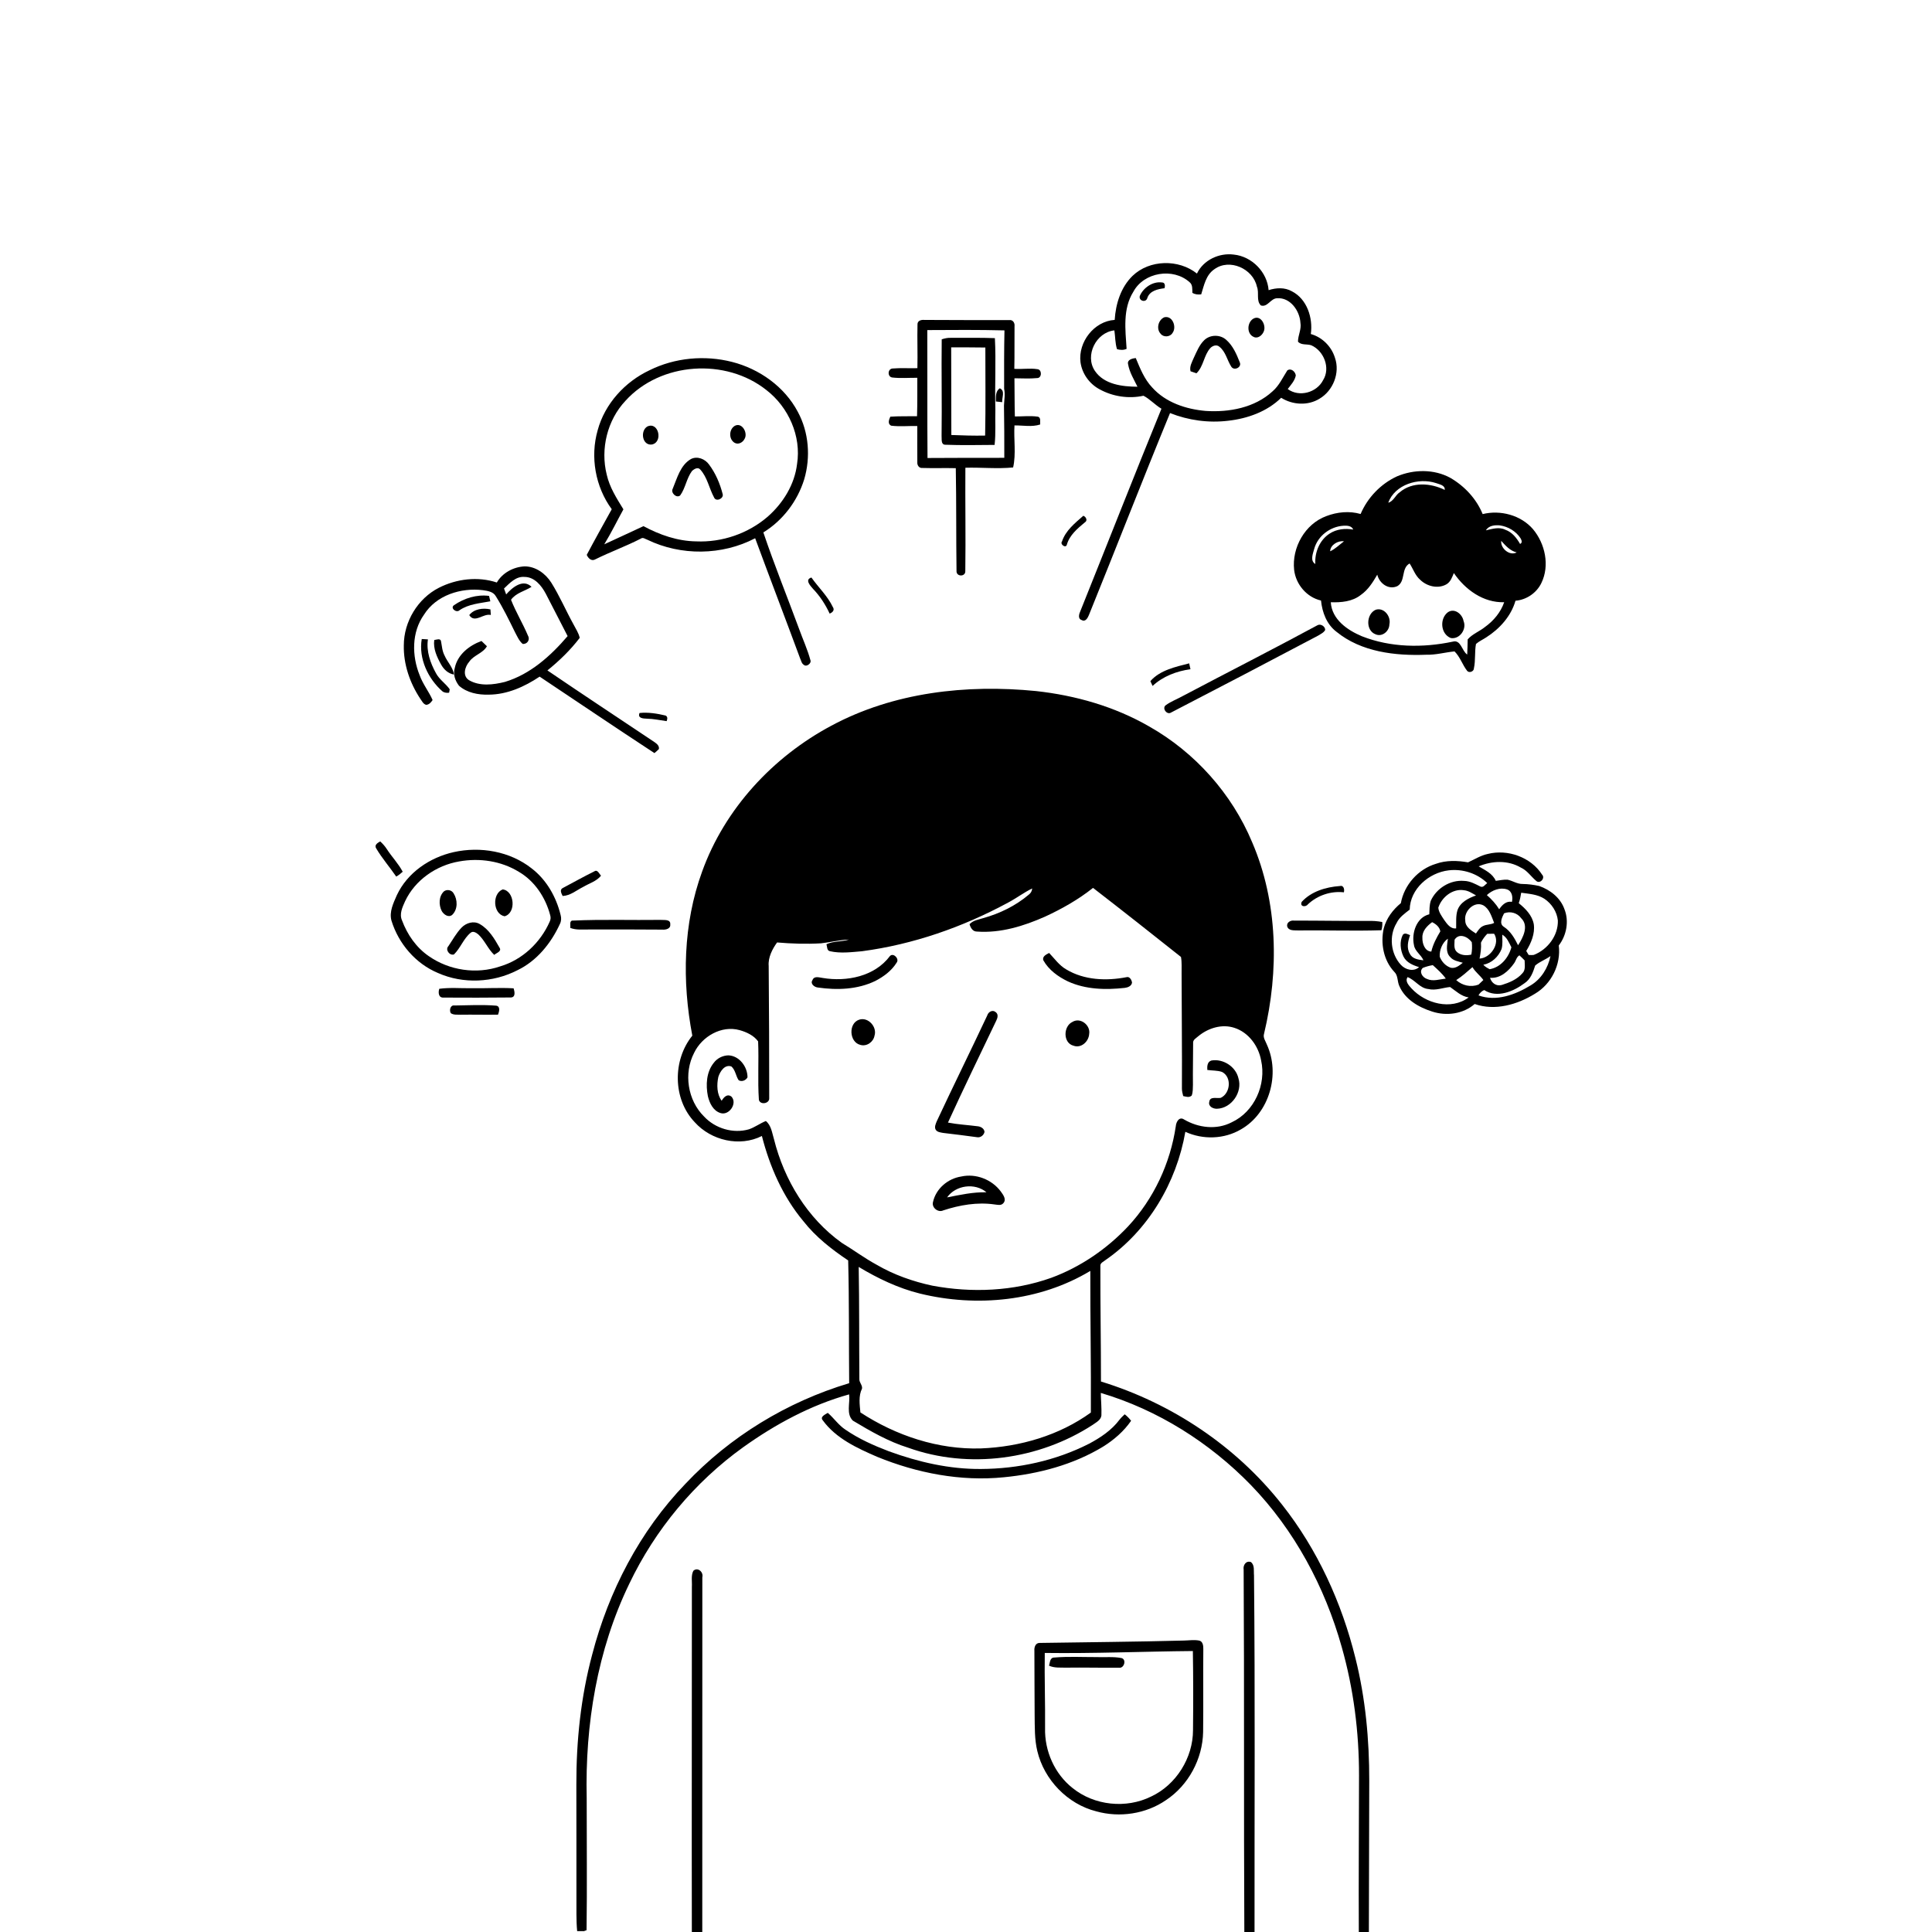 <svg xmlns="http://www.w3.org/2000/svg" viewBox="0 0 1024 1024" version="1.1">
<g id="Parent-Group"><g id="Group-rgba(0,0,0,0)" fill="rgba(0,0,0,0)">
<path fill="rgba(0,0,0,0)" opacity="1.00" d=" M 0.00 0.00 L 1024.00 0.00 L 1024.00 1024.00 L 725.53 1024.00 C 725.60 997.32 725.66 970.64 725.73 943.97 C 725.78 922.08 723.74 900.12 718.41 878.85 C 711.17 849.48 698.31 821.30 679.52 797.49 C 655.23 766.57 621.08 743.75 583.54 732.23 C 583.54 711.83 583.17 691.44 583.22 671.05 C 583.03 669.32 584.96 668.74 586.01 667.80 C 608.61 652.16 623.57 626.80 628.26 599.88 C 637.58 604.17 648.83 603.82 657.70 598.61 C 672.87 589.99 678.65 569.26 671.46 553.63 C 670.78 551.81 669.32 549.99 669.96 547.96 C 677.96 514.56 677.38 478.28 663.67 446.42 C 652.92 420.65 633.34 398.74 609.04 385.01 C 590.73 374.46 570.02 368.56 549.09 366.27 C 512.23 362.61 473.60 366.91 440.61 384.65 C 409.63 401.18 384.14 428.67 372.16 461.89 C 362.02 489.64 361.44 520.11 366.94 548.92 C 356.43 561.90 356.54 582.58 368.22 594.79 C 376.91 604.49 392.03 608.05 403.82 602.10 C 408.00 618.41 414.92 634.24 425.79 647.23 C 432.34 655.60 440.80 662.19 449.55 668.06 C 450.11 689.73 449.87 711.43 450.08 733.12 C 417.17 742.97 386.85 761.44 363.28 786.46 C 339.10 811.55 322.59 843.40 313.86 877.00 C 307.85 899.45 305.42 922.75 305.48 945.96 C 305.45 965.97 305.59 985.98 305.52 1005.99 C 305.58 1011.83 305.35 1017.69 305.90 1023.53 C 307.10 1023.51 308.30 1023.52 309.50 1023.55 L 310.84 1024.00 L 0.00 1024.00 L 0.00 0.00 M 634.41 144.99 C 624.71 137.26 609.28 137.53 600.26 146.23 C 594.05 152.30 591.34 161.06 590.81 169.55 C 579.92 170.23 571.38 181.26 572.68 191.94 C 573.48 197.98 577.37 203.40 582.70 206.28 C 589.72 210.18 598.21 211.48 606.06 209.75 C 609.45 211.47 612.20 214.64 615.59 216.63 C 601.05 252.24 587.02 288.05 572.68 323.74 C 571.97 325.29 571.07 327.97 573.35 328.65 C 575.26 329.79 576.51 327.53 577.11 326.07 C 591.58 290.40 605.50 254.52 620.14 218.93 C 629.88 222.80 640.58 224.27 651.00 223.00 C 661.23 221.85 671.59 218.16 679.05 210.83 C 685.09 214.64 693.19 215.13 699.36 211.33 C 706.57 207.10 710.34 197.62 707.56 189.66 C 705.72 183.64 700.83 178.75 694.76 177.04 C 695.97 168.52 692.77 158.48 684.70 154.38 C 680.94 152.24 676.38 152.49 672.39 153.79 C 671.66 144.19 663.53 135.92 653.98 134.94 C 646.22 133.90 637.83 137.78 634.41 144.99 M 486.29 171.98 C 486.10 179.69 486.43 187.42 486.24 195.14 C 481.81 195.27 477.37 194.94 472.96 195.32 C 470.35 195.64 470.35 199.82 472.98 200.09 C 477.36 200.59 481.79 200.20 486.19 200.24 C 486.16 207.03 486.27 213.82 486.05 220.60 C 481.33 220.69 476.60 220.52 471.89 220.85 C 471.17 222.37 470.31 224.76 472.40 225.63 C 476.96 226.19 481.59 225.68 486.18 225.81 C 486.21 232.21 486.11 238.62 486.20 245.02 C 486.07 246.58 487.12 248.20 488.85 248.03 C 494.76 248.22 500.68 247.99 506.59 248.14 C 506.93 266.40 506.73 284.68 506.98 302.94 C 507.14 305.74 511.72 305.71 511.63 302.73 C 511.89 284.47 511.54 266.18 511.67 247.91 C 520.10 247.67 528.56 248.59 536.98 247.76 C 538.62 240.49 537.23 232.88 537.70 225.48 C 542.22 225.42 546.91 226.43 551.31 224.99 C 551.16 223.60 551.93 221.14 549.90 220.82 C 545.92 220.28 541.89 220.76 537.90 220.73 C 537.70 213.99 537.79 207.24 537.68 200.50 C 541.66 200.49 545.66 200.80 549.63 200.39 C 552.27 200.48 552.37 195.93 549.91 195.68 C 545.85 195.03 541.70 195.79 537.61 195.49 C 537.79 187.96 537.63 180.43 537.72 172.90 C 537.95 171.21 536.85 169.35 534.93 169.66 C 519.92 169.69 504.92 169.63 489.92 169.57 C 488.26 169.40 486.21 169.96 486.29 171.98 M 344.26 196.24 C 331.24 202.36 320.59 213.98 316.79 227.99 C 312.72 242.14 315.53 258.03 324.24 269.90 C 319.80 277.95 315.28 285.96 310.99 294.09 C 311.73 295.85 313.47 297.65 315.51 296.47 C 323.43 292.53 331.78 289.53 339.65 285.48 C 340.78 284.60 341.97 285.71 343.07 286.05 C 360.86 294.69 382.73 294.47 400.25 285.28 C 408.09 306.57 416.25 327.76 424.11 349.05 C 424.67 350.22 424.88 351.77 426.15 352.44 C 427.34 353.63 430.19 351.64 429.56 349.98 C 428.04 344.32 425.57 338.97 423.58 333.46 C 417.28 316.36 410.42 299.46 404.59 282.19 C 414.89 275.87 422.65 265.64 426.23 254.11 C 429.72 242.35 428.74 229.14 422.86 218.29 C 415.81 204.95 402.52 195.53 388.03 191.83 C 373.54 188.12 357.69 189.57 344.26 196.24 M 740.41 252.49 C 731.84 256.44 724.84 263.74 721.15 272.43 C 715.18 270.70 708.73 271.35 702.97 273.55 C 691.68 277.69 684.62 290.26 685.92 302.06 C 686.80 309.70 692.57 316.58 700.16 318.29 C 700.81 324.55 703.12 330.84 708.27 334.79 C 721.46 345.60 739.51 347.67 756.00 347.02 C 761.05 347.16 765.94 345.74 770.93 345.26 C 773.88 348.17 775.08 352.27 777.57 355.51 C 778.63 356.90 781.22 355.96 781.21 354.20 C 782.13 349.98 781.51 345.57 782.30 341.32 C 783.92 339.87 785.96 339.01 787.76 337.80 C 794.84 333.29 800.90 326.60 803.24 318.40 C 809.05 317.94 814.46 314.26 816.97 308.99 C 821.48 299.76 818.96 288.14 812.51 280.46 C 806.11 273.03 795.24 270.15 785.84 272.48 C 782.51 264.36 776.29 257.69 768.75 253.30 C 760.13 248.56 749.35 248.70 740.41 252.49 M 562.89 286.97 C 561.66 288.50 564.85 290.71 565.42 288.80 C 566.85 283.64 571.05 280.15 574.99 276.87 C 576.63 275.94 575.61 273.87 574.18 273.37 C 569.77 277.24 564.79 281.19 562.89 286.97 M 263.33 308.74 C 253.27 305.41 241.98 306.77 232.61 311.54 C 221.43 317.23 214.03 329.51 214.03 342.03 C 213.82 352.09 217.23 361.97 222.73 370.31 C 223.63 371.49 224.29 373.19 225.89 373.58 C 227.48 373.47 228.47 372.25 229.29 371.04 C 229.89 369.52 230.18 367.91 230.37 366.29 C 231.80 366.39 233.23 366.48 234.67 366.58 C 235.68 367.15 236.81 367.34 238.05 367.14 L 238.36 365.34 L 238.89 366.14 C 240.34 365.24 241.80 364.33 243.26 363.44 C 247.52 367.21 253.45 368.33 258.98 368.18 C 268.77 368.15 278.01 363.98 286.02 358.63 C 306.29 372.15 326.48 385.81 346.87 399.16 C 347.69 398.48 348.48 397.77 349.23 397.02 C 349.51 395.22 348.07 394.15 346.78 393.26 C 327.89 380.63 308.92 368.12 290.14 355.34 C 296.44 350.25 302.35 344.54 307.26 338.09 C 306.72 335.49 305.15 333.28 303.97 330.94 C 299.94 323.64 296.65 315.95 292.23 308.87 C 289.17 304.01 283.91 300.16 278.00 300.19 C 272.15 300.49 266.31 303.59 263.33 308.74 M 430.89 312.07 C 434.58 315.91 437.49 320.39 439.73 325.22 C 441.30 324.64 442.53 323.33 441.41 321.72 C 438.62 315.86 433.77 311.36 430.07 306.10 C 426.43 307.18 429.44 310.43 430.89 312.07 M 698.38 331.34 C 674.69 344.13 650.68 356.34 626.87 368.91 C 623.89 370.58 620.62 371.77 617.85 373.80 C 615.76 375.33 618.46 379.10 620.67 377.67 C 646.75 364.19 672.77 350.55 698.73 336.84 C 700.03 335.99 701.63 335.33 702.38 333.88 C 702.39 332.00 700.03 330.51 698.38 331.34 M 609.72 361.02 C 610.01 361.66 610.60 362.92 610.89 363.56 C 616.39 358.46 623.62 355.71 630.97 354.70 C 630.75 353.66 630.52 352.62 630.29 351.59 C 623.05 353.47 614.85 355.16 609.72 361.02 M 338.97 377.90 C 337.78 380.78 341.00 380.83 342.90 380.92 C 346.42 380.98 349.86 381.75 353.34 382.22 C 353.71 381.14 354.03 379.93 352.80 379.26 C 348.30 378.19 343.60 377.42 338.97 377.90 M 199.39 449.66 C 202.49 454.92 206.55 459.57 210.01 464.61 C 211.26 463.91 212.39 463.01 213.44 462.03 C 211.13 457.69 207.66 454.14 205.01 450.02 C 204.04 448.50 202.83 447.17 201.52 445.96 C 200.21 446.69 198.20 447.89 199.39 449.66 M 240.48 451.64 C 227.81 454.47 215.95 462.48 210.35 474.43 C 208.52 478.64 206.20 483.26 207.48 487.94 C 211.24 500.18 220.30 510.78 232.19 515.73 C 245.50 521.63 261.37 520.87 274.27 514.23 C 284.54 509.29 292.07 499.94 296.75 489.74 C 297.51 488.25 297.58 486.55 297.14 484.97 C 294.80 475.38 289.67 466.30 281.75 460.24 C 270.28 451.20 254.59 448.50 240.48 451.64 M 788.54 452.61 C 784.78 453.40 781.54 455.50 778.10 457.06 C 772.43 456.08 766.53 455.88 761.04 457.85 C 751.63 460.68 744.24 469.04 742.48 478.69 C 738.28 482.14 734.83 486.69 733.42 492.02 C 731.62 499.98 733.29 509.01 738.98 515.07 C 741.07 517.02 740.53 520.15 741.66 522.58 C 744.70 529.71 751.97 533.91 759.06 536.14 C 766.64 538.62 775.50 537.47 781.61 532.14 C 792.31 535.91 804.27 532.48 813.59 526.68 C 822.29 521.55 827.43 511.16 826.18 501.13 C 830.32 495.73 831.72 488.23 829.17 481.84 C 827.05 475.84 821.63 471.64 815.79 469.59 C 818.58 468.99 814.91 467.53 814.13 466.82 C 816.07 468.79 819.21 465.48 817.35 463.59 C 811.38 454.30 799.14 449.93 788.54 452.61 M 298.47 470.57 C 296.42 471.46 297.50 473.42 298.21 474.89 C 302.32 474.72 305.54 471.86 309.07 470.10 C 312.27 468.18 316.16 467.14 318.56 464.12 C 317.60 463.22 316.72 460.63 314.97 461.86 C 309.39 464.60 303.96 467.67 298.47 470.57 M 689.95 477.99 C 688.74 480.57 692.03 480.98 693.24 479.29 C 698.29 474.55 705.39 472.16 712.28 472.95 C 712.70 471.41 712.20 469.03 710.08 469.62 C 702.77 470.15 695.03 472.45 689.95 477.99 M 302.23 491.79 C 305.35 493.06 308.77 492.60 312.05 492.65 C 325.05 492.60 338.04 492.63 351.03 492.72 C 352.79 492.88 355.53 492.30 355.25 489.96 C 355.52 487.04 351.86 487.75 350.01 487.56 C 334.63 487.77 319.21 487.23 303.84 487.92 C 301.55 487.73 302.50 490.42 302.23 491.79 M 682.25 491.09 C 683.12 493.47 685.96 493.04 687.98 493.15 C 702.71 492.98 717.46 493.53 732.18 493.05 C 732.60 491.62 732.75 490.17 732.63 488.69 C 730.13 488.18 727.57 488.05 725.02 488.10 C 711.98 488.18 698.93 487.91 685.89 487.94 C 684.04 487.66 681.75 488.94 682.25 491.09 M 232.83 524.08 C 232.20 525.98 232.37 528.89 235.03 528.74 C 246.95 528.84 258.89 528.79 270.81 528.68 C 273.40 528.53 272.76 525.53 272.23 523.83 C 264.84 523.40 257.44 523.91 250.04 523.77 C 244.30 523.87 238.54 523.31 232.83 524.08 M 238.92 536.99 C 240.41 538.05 242.33 537.72 244.05 537.82 C 250.69 537.71 257.33 537.92 263.97 537.79 C 264.54 536.27 265.37 533.36 262.97 533.02 C 255.64 532.43 248.24 532.83 240.89 532.93 C 238.67 532.57 238.04 535.46 238.92 536.99 Z" />
</g>
<g id="Group-000000" fill="#000000">
<path fill="#000000" opacity="1.00" d=" M 634.41 144.99 C 637.83 137.78 646.22 133.90 653.98 134.94 C 663.53 135.92 671.66 144.19 672.39 153.79 C 676.38 152.49 680.94 152.24 684.70 154.38 C 692.77 158.48 695.97 168.52 694.76 177.04 C 700.83 178.75 705.72 183.64 707.56 189.66 C 710.34 197.62 706.57 207.10 699.36 211.33 C 693.19 215.13 685.09 214.64 679.05 210.83 C 671.59 218.16 661.23 221.85 651.00 223.00 C 640.58 224.27 629.88 222.80 620.14 218.93 C 605.50 254.52 591.58 290.40 577.11 326.07 C 576.51 327.53 575.26 329.79 573.35 328.65 C 571.07 327.97 571.97 325.29 572.68 323.74 C 587.02 288.05 601.05 252.24 615.59 216.63 C 612.20 214.64 609.45 211.47 606.06 209.75 C 598.21 211.48 589.72 210.18 582.70 206.28 C 577.37 203.40 573.48 197.98 572.68 191.94 C 571.38 181.26 579.92 170.23 590.81 169.55 C 591.34 161.06 594.05 152.30 600.26 146.23 C 609.28 137.53 624.71 137.26 634.41 144.99 M 643.62 142.71 C 639.15 145.74 638.17 151.24 636.66 156.02 C 635.01 156.21 633.39 156.10 631.98 155.20 C 631.90 153.25 632.22 150.93 630.49 149.56 C 621.82 141.75 606.25 144.24 600.71 154.62 C 595.00 163.68 596.47 174.78 597.12 184.90 C 595.47 185.67 593.73 185.52 592.04 185.08 C 591.02 181.85 591.14 178.43 590.64 175.11 C 580.99 176.13 574.79 188.41 580.32 196.58 C 585.23 203.82 594.84 204.92 602.88 204.98 C 601.00 201.10 598.64 197.31 597.90 193.01 C 597.32 190.61 600.24 189.93 601.99 189.79 C 604.28 195.27 606.51 200.96 610.67 205.35 C 617.81 213.34 628.60 216.89 639.02 217.80 C 651.48 218.63 665.04 216.11 674.49 207.40 C 677.98 204.39 679.87 200.12 682.31 196.32 C 684.28 194.94 686.56 196.96 686.80 199.00 C 686.26 201.83 684.20 203.98 682.52 206.20 C 688.60 210.68 697.93 208.11 701.28 201.47 C 705.30 195.05 701.67 185.89 694.96 182.99 C 692.69 182.23 689.68 183.07 687.96 181.08 C 687.94 177.69 689.89 174.51 689.25 171.07 C 688.88 164.68 683.84 157.54 676.85 158.08 C 673.43 158.18 671.81 163.04 668.28 161.89 C 665.66 159.34 667.54 155.06 666.17 151.88 C 664.13 142.40 651.65 136.79 643.62 142.71 Z" />
<path fill="#000000" opacity="1.00" d=" M 638.31 180.26 C 641.43 177.27 646.77 177.23 649.96 180.15 C 653.47 183.25 655.40 187.70 657.07 191.97 C 658.38 194.66 654.11 196.72 652.62 194.37 C 650.39 190.91 649.65 186.37 646.26 183.74 C 644.82 182.48 642.73 183.22 641.54 184.44 C 638.02 188.30 637.95 194.23 634.15 197.85 C 633.36 197.59 631.79 197.05 631.01 196.79 C 630.34 194.24 631.78 191.94 632.72 189.69 C 634.27 186.39 635.63 182.84 638.31 180.26 Z" />
<path fill="#000000" opacity="1.00" d=" M 366.23 243.29 C 369.60 241.58 373.72 243.27 375.80 246.20 C 379.29 250.84 381.62 256.34 383.05 261.96 C 383.62 264.27 379.48 266.18 378.46 263.64 C 375.83 258.81 374.93 252.97 371.12 248.83 C 369.84 247.36 367.80 248.63 366.73 249.69 C 363.87 253.58 363.32 258.68 360.51 262.59 C 358.53 264.25 355.41 261.20 356.53 259.10 C 358.90 253.47 360.57 246.54 366.23 243.29 Z" />
<path fill="#000000" opacity="1.00" d=" M 263.33 308.74 C 266.31 303.59 272.15 300.49 278.00 300.19 C 283.91 300.16 289.17 304.01 292.23 308.87 C 296.65 315.95 299.94 323.64 303.97 330.94 C 305.15 333.28 306.72 335.49 307.26 338.09 C 302.35 344.54 296.44 350.25 290.14 355.34 C 308.92 368.12 327.89 380.63 346.78 393.26 C 348.07 394.15 349.51 395.22 349.23 397.02 C 348.48 397.77 347.69 398.48 346.87 399.16 C 326.48 385.81 306.29 372.15 286.02 358.63 C 278.01 363.98 268.77 368.15 258.98 368.18 C 253.45 368.33 247.52 367.21 243.26 363.44 C 241.25 360.80 240.01 357.38 241.03 354.08 C 242.47 346.99 248.70 342.10 255.20 339.74 C 256.16 340.66 257.12 341.59 258.08 342.52 C 255.95 346.31 251.12 347.17 248.70 350.73 C 246.37 353.39 244.99 358.24 248.59 360.51 C 254.30 363.85 261.42 362.97 267.57 361.44 C 281.05 357.40 291.88 347.64 300.85 337.15 C 296.96 329.66 293.16 322.13 289.26 314.65 C 286.98 310.35 283.30 305.79 277.97 305.78 C 273.40 305.41 270.16 309.08 267.14 311.92 C 267.42 312.70 267.99 314.28 268.28 315.06 C 271.42 311.41 277.24 306.59 281.73 311.03 C 278.10 313.36 273.54 314.17 270.85 317.89 C 273.43 324.45 277.14 330.49 279.86 336.97 C 281.07 339.11 279.43 341.55 277.01 341.28 C 275.07 339.61 274.10 337.19 272.92 335.00 C 269.76 328.57 266.62 322.11 262.81 316.04 C 261.48 313.60 258.46 313.16 255.97 312.81 C 244.34 311.37 231.20 315.45 224.74 325.78 C 218.12 335.08 218.25 347.62 222.43 357.90 C 224.11 362.59 227.30 366.51 229.29 371.04 C 228.47 372.25 227.48 373.47 225.89 373.58 C 224.29 373.19 223.63 371.49 222.73 370.31 C 217.23 361.97 213.82 352.09 214.03 342.03 C 214.03 329.51 221.43 317.23 232.61 311.54 C 241.98 306.77 253.27 305.41 263.33 308.74 Z" />
</g>
<g id="Group-000000" fill="#000000">
<path fill="rgba(0,0,0,0)" opacity="1.00" d=" M 643.62 142.71 C 651.65 136.79 664.13 142.40 666.17 151.88 C 667.54 155.06 665.66 159.34 668.28 161.89 C 671.81 163.04 673.43 158.18 676.85 158.08 C 683.84 157.54 688.88 164.68 689.25 171.07 C 689.89 174.51 687.94 177.69 687.96 181.08 C 689.68 183.07 692.69 182.23 694.96 182.99 C 701.67 185.89 705.30 195.05 701.28 201.47 C 697.93 208.11 688.60 210.68 682.52 206.20 C 684.20 203.98 686.26 201.83 686.80 199.00 C 686.56 196.96 684.28 194.94 682.31 196.32 C 679.87 200.12 677.98 204.39 674.49 207.40 C 665.04 216.11 651.48 218.63 639.02 217.80 C 628.60 216.89 617.81 213.34 610.67 205.35 C 606.51 200.96 604.28 195.27 601.99 189.79 C 600.24 189.93 597.32 190.61 597.90 193.01 C 598.64 197.31 601.00 201.10 602.88 204.98 C 594.84 204.92 585.23 203.82 580.32 196.58 C 574.79 188.41 580.99 176.13 590.64 175.11 C 591.14 178.43 591.02 181.85 592.04 185.08 C 593.73 185.52 595.47 185.67 597.12 184.90 C 596.47 174.78 595.00 163.68 600.71 154.62 C 606.25 144.24 621.82 141.75 630.49 149.56 C 632.22 150.93 631.90 153.25 631.98 155.20 C 633.39 156.10 635.01 156.21 636.66 156.02 C 638.17 151.24 639.15 145.74 643.62 142.71 M 604.10 156.91 C 603.48 159.52 607.38 160.60 608.10 157.96 C 609.38 154.08 613.69 153.21 617.24 152.76 C 617.56 151.63 617.59 149.68 615.89 149.71 C 611.04 149.02 605.94 152.48 604.10 156.91 M 617.14 168.15 C 613.90 169.49 612.71 174.30 615.15 176.89 C 616.68 178.91 620.18 178.67 621.46 176.48 C 623.79 173.39 621.51 167.12 617.14 168.15 M 664.11 169.01 C 660.94 171.11 660.72 176.93 664.47 178.57 C 666.61 179.67 668.94 177.76 669.75 175.83 C 671.37 172.50 668.17 166.46 664.11 169.01 M 638.31 180.26 C 635.63 182.84 634.27 186.39 632.72 189.69 C 631.78 191.94 630.34 194.24 631.01 196.79 C 631.79 197.05 633.36 197.59 634.15 197.85 C 637.95 194.23 638.02 188.30 641.54 184.44 C 642.73 183.22 644.82 182.48 646.26 183.74 C 649.65 186.37 650.39 190.91 652.62 194.37 C 654.11 196.72 658.38 194.66 657.07 191.97 C 655.40 187.70 653.47 183.25 649.96 180.15 C 646.77 177.23 641.43 177.27 638.31 180.26 Z" />
<path fill="rgba(0,0,0,0)" opacity="1.00" d=" M 504.15 184.10 C 510.18 184.05 516.22 184.15 522.26 184.19 C 522.24 199.75 522.46 215.31 522.14 230.86 C 516.17 230.99 510.20 230.79 504.23 230.56 C 504.14 215.07 504.24 199.59 504.15 184.10 Z" />
<path fill="rgba(0,0,0,0)" opacity="1.00" d=" M 331.50 212.44 C 350.10 191.86 384.69 189.58 406.26 206.78 C 417.95 215.82 424.78 231.17 422.46 245.92 C 421.16 256.81 415.06 266.67 406.92 273.83 C 396.54 282.80 382.66 287.55 368.96 286.94 C 359.12 286.80 349.64 283.50 341.06 278.87 C 334.12 282.07 327.22 285.33 320.27 288.50 C 323.94 282.48 327.03 276.14 330.42 269.96 C 326.84 264.13 323.07 258.28 321.56 251.50 C 318.18 237.90 321.86 222.71 331.50 212.44 M 389.49 225.68 C 386.29 227.51 386.15 232.89 389.42 234.73 C 391.42 235.81 393.71 234.48 394.64 232.61 C 396.52 229.49 393.30 223.68 389.49 225.68 M 343.11 226.04 C 339.16 228.39 340.40 236.28 345.52 235.60 C 351.54 234.40 349.14 223.32 343.11 226.04 M 366.23 243.29 C 360.57 246.54 358.90 253.47 356.53 259.10 C 355.41 261.20 358.53 264.25 360.51 262.59 C 363.32 258.68 363.87 253.58 366.73 249.69 C 367.80 248.63 369.84 247.36 371.12 248.83 C 374.93 252.97 375.83 258.81 378.46 263.64 C 379.48 266.18 383.62 264.27 383.05 261.96 C 381.62 256.34 379.29 250.84 375.80 246.20 C 373.72 243.27 369.60 241.58 366.23 243.29 Z" />
</g>
<g id="Group-000000" fill="#000000">
<path fill="#000000" opacity="1.00" d=" M 604.10 156.91 C 605.94 152.48 611.04 149.02 615.89 149.71 C 617.59 149.68 617.56 151.63 617.24 152.76 C 613.69 153.21 609.38 154.08 608.10 157.96 C 607.38 160.60 603.48 159.52 604.10 156.91 Z" />
<path fill="#000000" opacity="1.00" d=" M 389.49 225.68 C 393.30 223.68 396.52 229.49 394.64 232.61 C 393.71 234.48 391.42 235.81 389.42 234.73 C 386.15 232.89 386.29 227.51 389.49 225.68 Z" />
<path fill="#000000" opacity="1.00" d=" M 740.41 252.49 C 749.35 248.70 760.13 248.56 768.75 253.30 C 776.29 257.69 782.51 264.36 785.84 272.48 C 795.24 270.15 806.11 273.03 812.51 280.46 C 818.96 288.14 821.48 299.76 816.97 308.99 C 814.46 314.26 809.05 317.94 803.24 318.40 C 800.90 326.60 794.84 333.29 787.76 337.80 C 785.96 339.01 783.92 339.87 782.30 341.32 C 781.51 345.57 782.13 349.98 781.21 354.20 C 781.22 355.96 778.63 356.90 777.57 355.51 C 775.08 352.27 773.88 348.17 770.93 345.26 C 765.94 345.74 761.05 347.16 756.00 347.02 C 739.51 347.67 721.46 345.60 708.27 334.79 C 703.12 330.84 700.81 324.55 700.16 318.29 C 692.57 316.58 686.80 309.70 685.92 302.06 C 684.62 290.26 691.68 277.69 702.97 273.55 C 708.73 271.35 715.18 270.70 721.15 272.43 C 724.84 263.74 731.84 256.44 740.41 252.49 M 735.80 266.44 C 738.63 265.70 739.56 262.44 741.90 260.90 C 748.54 255.23 758.32 256.00 765.74 259.66 C 766.02 257.10 762.84 256.72 761.07 256.03 C 751.82 253.01 739.35 256.79 735.80 266.44 M 787.57 281.09 C 790.90 280.34 794.56 279.14 797.84 280.78 C 801.42 282.02 803.85 285.12 805.67 288.30 C 807.10 287.67 806.45 286.21 805.87 285.21 C 803.46 281.54 799.34 279.11 795.03 278.48 C 792.35 278.21 789.08 278.49 787.57 281.09 M 696.55 290.94 C 695.89 293.46 694.26 297.24 697.15 298.93 C 696.75 292.75 699.44 286.19 704.76 282.80 C 708.42 280.40 713.00 279.94 717.24 280.69 C 716.41 278.63 713.96 278.54 712.09 278.65 C 705.02 279.07 698.45 284.04 696.55 290.94 M 705.02 292.20 C 707.76 290.92 709.92 288.70 712.33 286.92 C 709.19 286.39 705.03 288.86 705.02 292.20 M 803.87 292.79 C 800.35 291.92 798.00 289.23 795.68 286.67 C 795.24 290.67 800.15 294.82 803.87 292.79 M 740.61 310.67 C 735.95 312.82 731.08 309.18 729.98 304.59 C 727.66 308.58 725.13 312.65 721.26 315.33 C 716.77 318.89 710.86 319.39 705.34 319.20 C 705.91 328.33 714.15 334.01 721.84 337.23 C 737.06 343.23 754.12 343.45 769.98 340.09 C 774.35 338.87 774.76 344.98 777.65 346.93 C 777.79 344.25 777.85 341.57 777.90 338.89 C 780.44 335.97 784.20 334.67 787.15 332.26 C 791.69 328.98 795.41 324.52 797.25 319.19 C 786.19 319.53 776.57 312.53 770.57 303.73 C 769.67 305.92 768.83 308.42 766.66 309.69 C 762.16 312.26 756.26 310.79 752.70 307.27 C 750.03 304.97 749.01 301.50 747.12 298.65 C 742.50 301.21 745.12 308.08 740.61 310.67 Z" />
<path fill="#000000" opacity="1.00" d=" M 240.70 320.72 C 246.04 317.05 252.71 314.98 259.21 315.84 C 259.44 316.79 259.66 317.75 259.89 318.70 C 254.30 319.78 248.36 320.11 243.51 323.47 C 241.87 325.03 238.38 322.22 240.70 320.72 Z" />
<path fill="#000000" opacity="1.00" d=" M 248.71 326.02 C 251.27 322.70 256.08 322.12 259.94 323.00 C 259.99 323.74 260.10 325.21 260.15 325.95 C 256.15 324.96 251.58 330.59 248.71 326.02 Z" />
<path fill="#000000" opacity="1.00" d=" M 729.15 323.18 C 733.59 321.78 737.38 326.78 736.41 330.93 C 736.36 334.54 732.60 337.75 729.07 336.19 C 723.67 334.17 724.16 325.36 729.15 323.18 Z" />
<path fill="#000000" opacity="1.00" d=" M 788.54 452.61 C 799.14 449.93 811.38 454.30 817.35 463.59 C 819.21 465.48 816.07 468.79 814.13 466.82 C 811.40 464.51 809.39 461.31 806.02 459.81 C 799.24 455.83 790.80 456.18 783.73 459.19 C 787.14 461.20 791.12 462.99 792.79 466.87 C 794.86 466.62 796.94 466.12 799.06 466.26 C 801.76 466.84 804.17 468.58 807.02 468.53 C 809.97 468.57 812.90 468.94 815.79 469.59 C 821.63 471.64 827.05 475.84 829.17 481.84 C 831.72 488.23 830.32 495.73 826.18 501.13 C 827.43 511.16 822.29 521.55 813.59 526.68 C 804.27 532.48 792.31 535.91 781.61 532.14 C 775.50 537.47 766.64 538.62 759.06 536.14 C 751.97 533.91 744.70 529.71 741.66 522.58 C 740.53 520.15 741.07 517.02 738.98 515.07 C 733.29 509.01 731.62 499.98 733.42 492.02 C 734.83 486.69 738.28 482.14 742.48 478.69 C 744.24 469.04 751.63 460.68 761.04 457.85 C 766.53 455.88 772.43 456.08 778.10 457.06 C 781.54 455.50 784.78 453.40 788.54 452.61 M 747.17 482.11 C 744.54 484.18 741.67 486.12 740.21 489.25 C 736.07 496.06 737.10 505.59 742.51 511.40 C 744.91 514.03 749.29 515.19 752.14 512.59 C 748.92 511.62 745.49 510.21 743.89 507.03 C 742.18 503.50 741.71 499.06 743.51 495.47 C 744.63 494.16 746.12 495.18 747.37 495.65 C 746.27 498.82 745.39 502.48 747.28 505.55 C 748.56 508.28 751.81 508.65 754.45 508.99 C 753.23 506.00 749.93 504.26 749.43 500.92 C 748.06 494.67 750.69 486.25 757.56 484.59 C 757.66 482.20 757.60 479.75 758.33 477.46 C 761.32 470.79 768.67 466.23 776.02 466.90 C 779.10 466.96 781.84 468.49 784.53 469.83 C 786.10 470.73 787.15 468.83 788.26 468.05 C 782.91 462.86 775.19 460.42 767.83 461.30 C 757.37 462.52 747.38 471.15 747.17 482.11 M 788.06 474.42 C 790.57 476.61 792.85 479.08 794.60 481.93 C 796.15 479.65 798.31 477.43 801.36 478.00 C 801.92 475.54 801.47 472.34 798.76 471.41 C 795.05 470.16 790.81 471.84 788.06 474.42 M 762.33 481.10 C 762.57 483.52 764.12 485.55 765.41 487.54 C 766.95 489.68 768.76 492.45 771.79 492.06 C 771.89 488.89 771.53 485.61 772.46 482.53 C 773.90 478.21 778.33 476.00 782.34 474.60 C 780.32 473.48 778.33 472.08 775.97 471.85 C 769.92 470.85 764.13 475.53 762.33 481.10 M 806.27 473.16 C 805.97 475.03 805.61 476.90 804.97 478.70 C 808.55 481.58 812.08 485.14 812.94 489.85 C 813.64 494.89 811.52 499.82 808.94 504.03 C 809.26 504.56 809.90 505.62 810.22 506.15 C 811.11 506.16 812.06 506.29 812.97 506.11 C 820.28 503.28 825.92 495.87 825.70 487.89 C 825.22 483.23 822.41 478.95 818.56 476.37 C 814.90 473.99 810.45 473.77 806.27 473.16 M 776.62 487.89 C 776.60 491.31 779.76 493.15 782.28 494.78 C 783.34 493.30 784.32 491.59 786.06 490.82 C 787.89 489.88 790.09 490.16 791.92 489.16 C 790.56 485.82 789.49 481.72 786.14 479.82 C 781.29 477.40 775.80 483.01 776.62 487.89 M 797.19 484.08 C 796.13 486.20 794.41 489.59 797.08 491.23 C 800.64 493.55 802.77 497.28 804.61 501.00 C 807.22 496.98 810.47 490.76 806.27 486.69 C 804.20 483.83 800.46 482.80 797.19 484.08 M 753.90 497.02 C 753.78 499.96 755.12 504.22 758.62 504.36 C 759.53 500.50 761.38 497.01 763.40 493.65 C 763.02 491.33 761.05 489.73 759.05 488.77 C 756.39 490.72 753.70 493.46 753.90 497.02 M 788.27 494.94 C 786.93 496.33 785.79 497.88 784.94 499.62 C 785.18 502.46 784.73 505.29 784.19 508.07 C 789.99 507.78 795.29 500.18 791.92 494.90 C 790.69 494.90 789.48 494.92 788.27 494.94 M 770.96 498.06 C 770.98 500.27 770.31 503.00 772.27 504.65 C 774.35 506.40 777.27 506.57 779.83 505.95 C 780.25 503.78 780.32 501.57 780.07 499.38 C 778.00 496.48 773.34 494.32 770.96 498.06 M 796.24 495.40 C 796.20 497.94 796.58 500.55 795.85 503.03 C 794.18 507.13 790.63 510.50 786.19 511.34 C 787.10 512.39 788.33 513.06 789.57 513.70 C 795.39 512.70 799.58 507.58 801.07 502.09 C 799.80 499.64 798.77 496.84 796.24 495.40 M 763.09 507.07 C 764.12 509.74 766.22 512.02 768.98 512.94 C 771.44 513.43 773.54 511.72 775.32 510.28 C 772.99 509.57 770.31 509.25 768.66 507.27 C 766.00 504.72 767.06 500.74 767.41 497.52 C 764.44 499.59 762.90 503.53 763.09 507.07 M 802.52 510.53 C 799.59 514.70 795.22 518.72 789.75 518.24 C 790.52 521.00 793.07 522.90 796.00 522.05 C 799.96 520.82 804.07 519.12 806.85 515.91 C 808.73 514.11 808.08 511.33 808.08 509.03 C 807.17 508.11 806.28 507.18 805.32 506.35 C 803.75 507.23 803.51 509.17 802.52 510.53 M 813.68 511.76 C 812.56 515.26 811.27 518.99 808.03 521.12 C 802.17 525.53 793.47 529.18 786.66 524.75 C 785.33 525.30 784.31 526.33 783.63 527.58 C 793.03 531.02 803.20 527.21 811.30 522.26 C 816.88 518.92 820.48 513.02 821.80 506.73 C 819.22 508.62 816.07 509.66 813.68 511.76 M 754.10 513.02 C 751.94 515.08 753.97 518.08 756.31 518.86 C 759.51 520.32 763.00 519.04 766.30 518.67 C 764.37 515.96 761.85 513.76 759.41 511.54 C 757.58 511.85 755.81 512.32 754.10 513.02 M 771.83 519.47 C 775.03 522.37 779.55 523.41 783.64 521.87 C 784.49 521.05 785.34 520.24 786.21 519.43 C 784.48 516.97 781.94 515.23 780.44 512.59 C 777.66 515.01 774.94 517.49 771.83 519.47 M 746.06 517.89 C 744.54 520.09 746.72 522.30 748.12 523.87 C 755.54 531.92 769.07 535.61 778.42 528.66 C 774.50 528.09 771.69 525.28 768.59 523.14 C 764.81 523.47 760.94 525.16 757.03 524.20 C 752.52 523.79 750.07 519.40 746.06 517.89 Z" />
<path fill="#000000" opacity="1.00" d=" M 298.47 470.57 C 303.96 467.67 309.39 464.60 314.97 461.86 C 316.72 460.63 317.60 463.22 318.56 464.12 C 316.16 467.14 312.27 468.18 309.07 470.10 C 305.54 471.86 302.32 474.72 298.21 474.89 C 297.50 473.42 296.42 471.46 298.47 470.57 Z" />
<path fill="#000000" opacity="1.00" d=" M 235.37 472.38 C 237.01 471.23 239.43 471.73 240.42 473.49 C 242.60 476.87 242.72 482.00 239.66 484.91 C 237.72 486.53 235.18 484.71 234.15 482.90 C 232.46 479.64 232.51 474.97 235.37 472.38 Z" />
<path fill="#000000" opacity="1.00" d=" M 302.23 491.79 C 302.50 490.42 301.55 487.73 303.84 487.92 C 319.21 487.23 334.63 487.77 350.01 487.56 C 351.86 487.75 355.52 487.04 355.25 489.96 C 355.53 492.30 352.79 492.88 351.03 492.72 C 338.04 492.63 325.05 492.60 312.05 492.65 C 308.77 492.60 305.35 493.06 302.23 491.79 Z" />
<path fill="#000000" opacity="1.00" d=" M 553.01 509.01 C 552.25 506.90 554.61 505.86 556.07 505.09 C 558.95 508.12 561.41 511.68 565.13 513.81 C 574.64 519.53 586.38 520.00 597.04 517.93 C 598.68 517.36 599.90 519.48 599.99 520.88 C 599.67 522.70 597.73 523.40 596.13 523.60 C 586.02 524.72 575.37 524.48 565.98 520.15 C 560.81 517.67 555.86 514.09 553.01 509.01 Z" />
<path fill="#000000" opacity="1.00" d=" M 232.83 524.08 C 238.54 523.31 244.30 523.87 250.04 523.77 C 257.44 523.91 264.84 523.40 272.23 523.83 C 272.76 525.53 273.40 528.53 270.81 528.68 C 258.89 528.79 246.95 528.84 235.03 528.74 C 232.37 528.89 232.20 525.98 232.83 524.08 Z" />
<path fill="#000000" opacity="1.00" d=" M 455.39 540.45 C 460.16 538.88 464.99 544.31 463.51 548.93 C 462.92 552.29 459.36 554.81 456.00 553.81 C 450.09 552.38 449.55 542.35 455.39 540.45 Z" />
<path fill="#000000" opacity="1.00" d=" M 568.41 541.64 C 572.63 539.01 578.13 543.42 577.28 548.06 C 577.03 552.03 573.07 555.75 569.00 554.25 C 563.37 552.85 563.49 543.94 568.41 541.64 Z" />
<path fill="#000000" opacity="1.00" d=" M 627.33 869.53 C 630.06 869.49 632.84 869.02 635.56 869.53 C 637.55 869.94 637.82 872.31 637.78 873.99 C 637.65 888.66 637.86 903.33 637.68 918.00 C 637.40 932.26 629.91 946.24 617.98 954.12 C 607.34 961.44 593.45 963.52 581.05 960.05 C 565.83 956.22 553.44 943.35 549.81 928.14 C 548.28 921.86 548.47 915.36 548.38 908.96 C 548.39 897.59 548.21 886.23 548.25 874.87 C 548.09 873.08 548.84 870.76 551.01 870.79 C 576.44 870.39 601.89 870.20 627.33 869.53 M 553.75 876.10 C 553.55 889.38 554.03 902.67 553.91 915.95 C 553.60 928.04 558.95 940.18 568.49 947.70 C 580.01 957.01 596.87 958.76 610.12 952.20 C 623.42 945.99 632.34 931.64 632.32 917.00 C 632.47 903.03 632.47 889.05 632.24 875.08 C 606.08 875.31 579.91 876.45 553.75 876.10 Z" />
<path fill="#000000" opacity="1.00" d=" M 558.77 878.53 C 566.16 877.89 573.61 878.32 581.03 878.29 C 585.48 878.49 590.00 877.95 594.41 878.80 C 597.21 879.52 595.85 884.34 593.13 883.92 C 583.77 884.00 574.41 883.76 565.05 883.89 C 562.02 883.79 558.83 884.16 556.01 882.84 C 556.55 881.19 556.40 878.56 558.77 878.53 Z" />
</g>
<g id="Group-000000" fill="#000000">
<path fill="#000000" opacity="1.00" d=" M 617.14 168.15 C 621.51 167.12 623.79 173.39 621.46 176.48 C 620.18 178.67 616.68 178.91 615.15 176.89 C 612.71 174.30 613.90 169.49 617.14 168.15 Z" />
<path fill="#000000" opacity="1.00" d=" M 266.45 471.40 C 272.73 472.18 273.72 483.88 267.46 485.65 C 261.22 484.46 260.74 473.61 266.45 471.40 Z" />
</g>
<g id="Group-000000" fill="#000000">
<path fill="#000000" opacity="1.00" d=" M 664.11 169.01 C 668.17 166.46 671.37 172.50 669.75 175.83 C 668.94 177.76 666.61 179.67 664.47 178.57 C 660.72 176.93 660.94 171.11 664.11 169.01 Z" />
</g>
<g id="Group-000000" fill="#000000">
<path fill="#000000" opacity="1.00" d=" M 486.29 171.98 C 486.21 169.96 488.26 169.40 489.92 169.57 C 504.92 169.63 519.92 169.69 534.93 169.66 C 536.85 169.35 537.95 171.21 537.72 172.90 C 537.63 180.43 537.79 187.96 537.61 195.49 C 541.70 195.79 545.85 195.03 549.91 195.68 C 552.37 195.93 552.27 200.48 549.63 200.39 C 545.66 200.80 541.66 200.49 537.68 200.50 C 537.79 207.24 537.70 213.99 537.90 220.73 C 541.89 220.76 545.92 220.28 549.90 220.82 C 551.93 221.14 551.16 223.60 551.31 224.99 C 546.91 226.43 542.22 225.42 537.70 225.48 C 537.23 232.88 538.62 240.49 536.98 247.76 C 528.56 248.59 520.10 247.67 511.67 247.91 C 511.54 266.18 511.89 284.47 511.63 302.73 C 511.72 305.71 507.14 305.74 506.98 302.94 C 506.73 284.68 506.93 266.40 506.59 248.14 C 500.68 247.99 494.76 248.22 488.85 248.03 C 487.12 248.20 486.07 246.58 486.20 245.02 C 486.11 238.62 486.21 232.21 486.18 225.81 C 481.59 225.68 476.96 226.19 472.40 225.63 C 470.31 224.76 471.17 222.37 471.89 220.85 C 476.60 220.52 481.33 220.69 486.05 220.60 C 486.27 213.82 486.16 207.03 486.19 200.24 C 481.79 200.20 477.36 200.59 472.98 200.09 C 470.35 199.82 470.35 195.64 472.96 195.32 C 477.37 194.94 481.81 195.27 486.24 195.14 C 486.43 187.42 486.10 179.69 486.29 171.98 M 491.49 174.95 C 491.59 197.55 491.43 220.15 491.60 242.75 C 505.17 242.70 518.73 242.62 532.30 242.66 C 532.31 233.43 532.29 224.20 532.13 214.98 C 532.23 212.01 532.86 209.05 532.21 206.10 C 532.20 195.77 532.15 185.44 532.39 175.11 C 518.76 174.77 505.12 174.87 491.49 174.95 Z" />
<path fill="#000000" opacity="1.00" d=" M 767.39 324.51 C 770.95 322.09 775.10 325.52 775.72 329.18 C 777.52 333.47 773.61 339.01 768.94 338.17 C 763.51 336.02 762.93 327.91 767.39 324.51 Z" />
<path fill="#000000" opacity="1.00" d=" M 440.61 384.65 C 473.60 366.91 512.23 362.61 549.09 366.27 C 570.02 368.56 590.73 374.46 609.04 385.01 C 633.34 398.74 652.92 420.65 663.67 446.42 C 677.38 478.28 677.96 514.56 669.96 547.96 C 669.32 549.99 670.78 551.81 671.46 553.63 C 678.65 569.26 672.87 589.99 657.70 598.61 C 648.83 603.82 637.58 604.17 628.26 599.88 C 623.57 626.80 608.61 652.16 586.01 667.80 C 584.96 668.74 583.03 669.32 583.22 671.05 C 583.17 691.44 583.54 711.83 583.54 732.23 C 621.08 743.75 655.23 766.57 679.52 797.49 C 698.31 821.30 711.17 849.48 718.41 878.85 C 723.74 900.12 725.78 922.08 725.73 943.97 C 725.66 970.64 725.60 997.32 725.53 1024.00 L 720.20 1024.00 C 720.05 996.32 720.29 968.64 720.31 940.96 C 720.33 918.02 717.42 895.06 711.15 872.98 C 702.20 841.08 686.07 810.93 662.95 787.05 C 641.05 764.56 613.60 747.23 583.45 738.28 C 583.53 742.26 583.92 746.25 583.77 750.25 C 583.46 752.73 580.93 753.89 579.14 755.21 C 550.67 773.70 513.52 778.84 481.42 767.34 C 470.94 764.09 461.38 758.57 452.03 752.96 C 448.35 749.40 450.66 743.58 450.05 739.05 C 429.79 744.70 411.03 754.83 393.98 767.01 C 368.17 785.53 347.25 810.71 333.56 839.37 C 316.51 874.55 310.07 914.11 310.96 952.99 C 310.94 976.33 311.21 999.69 310.89 1023.03 L 309.50 1023.55 C 308.30 1023.52 307.10 1023.51 305.90 1023.53 C 305.35 1017.69 305.58 1011.83 305.52 1005.99 C 305.59 985.98 305.45 965.97 305.48 945.96 C 305.42 922.75 307.85 899.45 313.86 877.00 C 322.59 843.40 339.10 811.55 363.28 786.46 C 386.85 761.44 417.17 742.97 450.08 733.12 C 449.87 711.43 450.11 689.73 449.55 668.06 C 440.80 662.19 432.34 655.60 425.79 647.23 C 414.92 634.24 408.00 618.41 403.82 602.10 C 392.03 608.05 376.91 604.49 368.22 594.79 C 356.54 582.58 356.43 561.90 366.94 548.92 C 361.44 520.11 362.02 489.64 372.16 461.89 C 384.14 428.67 409.63 401.18 440.61 384.65 M 534.33 478.39 C 510.28 491.40 484.01 500.58 456.85 504.18 C 451.24 504.65 445.45 505.43 439.90 504.16 C 438.20 503.87 438.45 501.71 438.04 500.47 C 441.77 498.69 446.05 499.24 449.94 497.99 C 444.97 498.13 440.08 499.46 435.14 499.98 C 427.39 500.44 419.61 500.18 411.88 499.52 C 409.37 502.94 407.03 507.50 407.42 511.98 C 407.63 535.32 407.70 558.66 407.70 582.00 C 407.95 584.94 402.97 585.82 402.23 582.96 C 401.52 572.65 402.26 562.28 401.82 551.96 C 399.54 548.80 395.70 547.03 392.04 546.00 C 382.46 543.30 372.06 549.33 367.91 558.01 C 362.26 568.86 364.44 583.18 373.17 591.78 C 379.08 598.13 388.54 600.96 396.91 598.57 C 400.09 597.49 402.81 595.41 405.92 594.16 C 408.83 596.54 409.20 600.46 410.24 603.84 C 415.63 625.43 427.94 645.72 446.20 658.76 C 452.39 662.50 458.21 666.85 464.58 670.31 C 473.73 675.66 483.84 679.22 494.18 681.43 C 515.09 685.34 537.12 684.42 557.24 677.25 C 572.69 671.53 586.66 661.98 597.93 649.99 C 611.51 635.40 620.29 616.58 623.20 596.89 C 623.37 594.70 624.99 591.62 627.57 593.34 C 635.15 597.79 644.81 599.00 652.80 594.85 C 664.84 589.29 671.26 574.84 668.42 562.06 C 667.04 554.42 661.78 547.16 654.20 544.76 C 647.60 542.60 640.30 544.91 635.10 549.23 C 634.01 550.24 632.17 551.10 632.38 552.87 C 632.39 560.23 632.18 567.60 632.28 574.97 C 632.22 576.86 632.30 578.85 631.63 580.67 C 630.31 581.89 628.62 581.26 627.11 580.93 C 626.81 579.62 626.43 578.33 626.44 576.99 C 626.56 556.65 626.30 536.31 626.27 515.97 C 626.21 513.05 626.48 510.09 625.94 507.21 C 610.48 494.93 594.97 482.67 579.33 470.60 C 571.58 476.76 562.91 481.68 553.93 485.82 C 542.64 490.84 530.34 494.65 517.86 493.75 C 515.55 493.78 514.45 491.78 513.88 489.85 C 515.75 487.79 518.60 487.44 521.11 486.63 C 529.87 484.20 538.24 480.12 545.20 474.25 C 546.32 473.45 546.99 472.27 547.08 470.90 C 542.64 473.06 538.70 476.08 534.33 478.39 M 455.13 671.50 C 455.48 691.31 455.32 711.14 455.48 730.96 C 455.38 732.78 457.18 734.14 456.89 735.98 C 454.94 739.90 455.65 744.42 456.03 748.62 C 474.91 760.95 497.29 768.40 519.98 767.69 C 540.59 766.86 561.35 760.85 578.18 748.68 C 578.34 723.65 577.83 698.63 577.89 673.61 C 551.05 689.77 517.72 692.99 487.58 685.62 C 476.05 682.76 465.26 677.59 455.13 671.50 Z" />
<path fill="#000000" opacity="1.00" d=" M 523.28 538.17 C 523.80 536.36 526.03 535.01 527.69 536.42 C 529.29 537.50 528.77 539.51 528.04 540.96 C 519.46 558.95 510.71 576.86 502.44 594.99 C 507.60 595.99 512.86 596.26 518.06 596.93 C 519.73 597.05 521.64 598.06 521.81 599.92 C 521.48 601.65 519.75 603.04 517.98 602.76 C 511.94 601.97 505.90 601.14 499.85 600.47 C 498.49 600.20 496.85 600.08 496.00 598.86 C 495.08 597.40 495.95 595.72 496.49 594.32 C 505.26 575.53 514.47 556.95 523.28 538.17 Z" />
</g>
<g id="Group-000000" fill="#000000">
<path fill="rgba(0,0,0,0)" opacity="1.00" d=" M 491.49 174.95 C 505.12 174.87 518.76 174.77 532.39 175.11 C 532.15 185.44 532.20 195.77 532.21 206.10 C 532.86 209.05 532.23 212.01 532.13 214.98 C 532.29 224.20 532.31 233.43 532.30 242.66 C 518.73 242.62 505.17 242.70 491.60 242.75 C 491.43 220.15 491.59 197.55 491.49 174.95 M 499.13 179.85 C 498.92 196.90 499.29 213.96 499.06 231.02 C 499.24 232.61 498.57 235.67 501.00 235.72 C 509.71 236.06 518.44 235.86 527.16 235.81 C 527.86 229.55 527.36 223.23 527.57 216.95 C 527.19 204.38 527.98 191.78 527.31 179.22 C 519.52 178.91 511.73 179.13 503.94 179.06 C 502.29 178.98 500.68 179.34 499.13 179.85 M 527.83 212.80 C 528.67 212.89 530.36 213.07 531.20 213.16 C 530.95 210.67 532.93 207.20 529.92 205.80 C 527.52 207.41 527.89 210.28 527.83 212.80 Z" />
<path fill="rgba(0,0,0,0)" opacity="1.00" d=" M 735.80 266.44 C 739.35 256.79 751.82 253.01 761.07 256.03 C 762.84 256.72 766.02 257.10 765.74 259.66 C 758.32 256.00 748.54 255.23 741.90 260.90 C 739.56 262.44 738.63 265.70 735.80 266.44 Z" />
<path fill="rgba(0,0,0,0)" opacity="1.00" d=" M 787.57 281.09 C 789.08 278.49 792.35 278.21 795.03 278.48 C 799.34 279.11 803.46 281.54 805.87 285.21 C 806.45 286.21 807.10 287.67 805.67 288.30 C 803.85 285.12 801.42 282.02 797.84 280.78 C 794.56 279.14 790.90 280.34 787.57 281.09 Z" />
<path fill="rgba(0,0,0,0)" opacity="1.00" d=" M 770.96 498.06 C 773.34 494.32 778.00 496.48 780.07 499.38 C 780.32 501.57 780.25 503.78 779.83 505.95 C 777.27 506.57 774.35 506.40 772.27 504.65 C 770.31 503.00 770.98 500.27 770.96 498.06 Z" />
</g>
<g id="Group-000000" fill="#000000">
<path fill="#000000" opacity="1.00" d=" M 499.13 179.85 C 500.68 179.34 502.29 178.98 503.94 179.06 C 511.73 179.13 519.52 178.91 527.31 179.22 C 527.98 191.78 527.19 204.38 527.57 216.95 C 527.36 223.23 527.86 229.55 527.16 235.81 C 518.44 235.86 509.71 236.06 501.00 235.72 C 498.57 235.67 499.24 232.61 499.06 231.02 C 499.29 213.96 498.92 196.90 499.13 179.85 M 504.15 184.10 C 504.24 199.59 504.14 215.07 504.23 230.56 C 510.20 230.79 516.17 230.99 522.14 230.86 C 522.46 215.31 522.24 199.75 522.26 184.19 C 516.22 184.15 510.18 184.05 504.15 184.10 Z" />
<path fill="#000000" opacity="1.00" d=" M 240.48 451.64 C 254.59 448.50 270.28 451.20 281.75 460.24 C 289.67 466.30 294.80 475.38 297.14 484.97 C 297.58 486.55 297.51 488.25 296.75 489.74 C 292.07 499.94 284.54 509.29 274.27 514.23 C 261.37 520.87 245.50 521.63 232.19 515.73 C 220.30 510.78 211.24 500.18 207.48 487.94 C 206.20 483.26 208.52 478.64 210.35 474.43 C 215.95 462.48 227.81 454.47 240.48 451.64 M 243.42 456.57 C 231.29 458.62 219.97 466.44 214.70 477.69 C 213.30 480.84 211.53 484.43 213.10 487.88 C 215.87 495.34 220.63 502.22 227.25 506.76 C 238.09 514.36 252.56 516.53 265.11 512.20 C 276.83 508.73 286.44 499.64 291.33 488.53 C 291.88 487.42 291.98 486.27 291.62 485.09 C 289.17 475.73 283.42 466.98 274.96 462.06 C 265.62 456.33 254.13 454.63 243.42 456.57 Z" />
</g>
<g id="Group-000000" fill="#000000">
<path fill="#000000" opacity="1.00" d=" M 344.26 196.24 C 357.69 189.57 373.54 188.12 388.03 191.83 C 402.52 195.53 415.81 204.95 422.86 218.29 C 428.74 229.14 429.72 242.35 426.23 254.11 C 422.65 265.64 414.89 275.87 404.59 282.19 C 410.42 299.46 417.28 316.36 423.58 333.46 C 425.57 338.97 428.04 344.32 429.56 349.98 C 430.19 351.64 427.34 353.63 426.15 352.44 C 424.88 351.77 424.67 350.22 424.11 349.05 C 416.25 327.76 408.09 306.57 400.25 285.28 C 382.73 294.47 360.86 294.69 343.07 286.05 C 341.97 285.71 340.78 284.60 339.65 285.48 C 331.78 289.53 323.43 292.53 315.51 296.47 C 313.47 297.65 311.73 295.85 310.99 294.09 C 315.28 285.96 319.80 277.95 324.24 269.90 C 315.53 258.03 312.72 242.14 316.79 227.99 C 320.59 213.98 331.24 202.36 344.26 196.24 M 331.50 212.44 C 321.86 222.71 318.18 237.90 321.56 251.50 C 323.07 258.28 326.84 264.13 330.42 269.96 C 327.03 276.14 323.94 282.48 320.27 288.50 C 327.22 285.33 334.12 282.07 341.06 278.87 C 349.64 283.50 359.12 286.80 368.96 286.94 C 382.66 287.55 396.54 282.80 406.92 273.83 C 415.06 266.67 421.16 256.81 422.46 245.92 C 424.78 231.17 417.95 215.82 406.26 206.78 C 384.69 189.58 350.10 191.86 331.50 212.44 Z" />
<path fill="#000000" opacity="1.00" d=" M 509.45 623.58 C 517.21 621.84 525.66 625.12 530.40 631.46 C 531.65 633.21 533.64 635.69 531.77 637.73 C 530.56 639.15 528.67 638.52 527.12 638.38 C 517.96 637.06 508.66 638.68 499.95 641.53 C 497.21 642.87 493.69 640.04 494.51 637.10 C 496.07 630.00 502.38 624.67 509.45 623.58 M 501.97 634.65 C 508.87 633.29 515.77 631.76 522.86 631.94 C 516.75 626.77 506.55 628.12 501.97 634.65 Z" />
</g>
<g id="Group-000000" fill="#000000">
<path fill="#000000" opacity="1.00" d=" M 527.83 212.80 C 527.89 210.28 527.52 207.41 529.92 205.80 C 532.93 207.20 530.95 210.67 531.20 213.16 C 530.36 213.07 528.67 212.89 527.83 212.80 Z" />
</g>
<g id="Group-000000" fill="#000000">
<path fill="#000000" opacity="1.00" d=" M 343.11 226.04 C 349.14 223.32 351.54 234.40 345.52 235.60 C 340.40 236.28 339.16 228.39 343.11 226.04 Z" />
<path fill="#000000" opacity="1.00" d=" M 244.65 491.64 C 247.07 489.13 251.13 487.90 254.28 489.77 C 259.13 492.52 262.08 497.55 264.75 502.27 C 266.11 504.29 263.08 505.06 261.95 506.11 C 258.61 502.94 256.93 498.46 253.58 495.31 C 252.48 494.38 250.75 493.24 249.41 494.41 C 245.64 497.53 244.08 502.50 240.60 505.88 C 238.26 506.62 235.87 503.35 237.63 501.51 C 239.90 498.18 241.83 494.55 244.65 491.64 Z" />
</g>
<g id="Group-000000" fill="#000000">
<path fill="#000000" opacity="1.00" d=" M 562.89 286.97 C 564.79 281.19 569.77 277.24 574.18 273.37 C 575.61 273.87 576.63 275.94 574.99 276.87 C 571.05 280.15 566.85 283.64 565.42 288.80 C 564.85 290.71 561.66 288.50 562.89 286.97 Z" />
</g>
<g id="Group-000000" fill="#000000">
<path fill="rgba(0,0,0,0)" opacity="1.00" d=" M 696.55 290.94 C 698.45 284.04 705.02 279.07 712.09 278.65 C 713.96 278.54 716.41 278.63 717.24 280.69 C 713.00 279.94 708.42 280.40 704.76 282.80 C 699.44 286.19 696.75 292.75 697.15 298.93 C 694.26 297.24 695.89 293.46 696.55 290.94 Z" />
<path fill="rgba(0,0,0,0)" opacity="1.00" d=" M 803.87 292.79 C 800.15 294.82 795.24 290.67 795.68 286.67 C 798.00 289.23 800.35 291.92 803.87 292.79 Z" />
<path fill="rgba(0,0,0,0)" opacity="1.00" d=" M 776.62 487.89 C 775.80 483.01 781.29 477.40 786.14 479.82 C 789.49 481.72 790.56 485.82 791.92 489.16 C 790.09 490.16 787.89 489.88 786.06 490.82 C 784.32 491.59 783.34 493.30 782.28 494.78 C 779.76 493.15 776.60 491.31 776.62 487.89 Z" />
</g>
<g id="Group-000000" fill="#000000">
<path fill="rgba(0,0,0,0)" opacity="1.00" d=" M 705.02 292.20 C 705.03 288.86 709.19 286.39 712.33 286.92 C 709.92 288.70 707.76 290.92 705.02 292.20 Z" />
<path fill="rgba(0,0,0,0)" opacity="1.00" d=" M 813.68 511.76 C 816.07 509.66 819.22 508.62 821.80 506.73 C 820.48 513.02 816.88 518.92 811.30 522.26 C 803.20 527.21 793.03 531.02 783.63 527.58 C 784.31 526.33 785.33 525.30 786.66 524.75 C 793.47 529.18 802.17 525.53 808.03 521.12 C 811.27 518.99 812.56 515.26 813.68 511.76 Z" />
</g>
<g id="Group-000000" fill="#000000">
<path fill="rgba(0,0,0,0)" opacity="1.00" d=" M 740.61 310.67 C 745.12 308.08 742.50 301.21 747.12 298.65 C 749.01 301.50 750.03 304.97 752.70 307.27 C 756.26 310.79 762.16 312.26 766.66 309.69 C 768.83 308.42 769.67 305.92 770.57 303.73 C 776.57 312.53 786.19 319.53 797.25 319.19 C 795.41 324.52 791.69 328.98 787.15 332.26 C 784.20 334.67 780.44 335.97 777.90 338.89 C 777.85 341.57 777.79 344.25 777.65 346.93 C 774.76 344.98 774.35 338.87 769.98 340.09 C 754.12 343.45 737.06 343.23 721.84 337.23 C 714.15 334.01 705.91 328.33 705.34 319.20 C 710.86 319.39 716.77 318.89 721.26 315.33 C 725.13 312.65 727.66 308.58 729.98 304.59 C 731.08 309.18 735.95 312.82 740.61 310.67 M 729.15 323.18 C 724.16 325.36 723.67 334.17 729.07 336.19 C 732.60 337.75 736.36 334.54 736.41 330.93 C 737.38 326.78 733.59 321.78 729.15 323.18 M 767.39 324.51 C 762.93 327.91 763.51 336.02 768.94 338.17 C 773.61 339.01 777.52 333.47 775.72 329.18 C 775.10 325.52 770.95 322.09 767.39 324.51 Z" />
<path fill="rgba(0,0,0,0)" opacity="1.00" d=" M 243.42 456.57 C 254.13 454.63 265.62 456.33 274.96 462.06 C 283.42 466.98 289.17 475.73 291.62 485.09 C 291.98 486.27 291.88 487.42 291.33 488.53 C 286.44 499.64 276.83 508.73 265.11 512.20 C 252.56 516.53 238.09 514.36 227.25 506.76 C 220.63 502.22 215.87 495.34 213.10 487.88 C 211.53 484.43 213.30 480.84 214.70 477.69 C 219.97 466.44 231.29 458.62 243.42 456.57 M 266.45 471.40 C 260.74 473.61 261.22 484.46 267.46 485.65 C 273.72 483.88 272.73 472.18 266.45 471.40 M 235.37 472.38 C 232.51 474.97 232.46 479.64 234.15 482.90 C 235.18 484.71 237.72 486.53 239.66 484.91 C 242.72 482.00 242.60 476.87 240.42 473.49 C 239.43 471.73 237.01 471.23 235.37 472.38 M 244.65 491.64 C 241.83 494.55 239.90 498.18 237.63 501.51 C 235.87 503.35 238.26 506.62 240.60 505.88 C 244.08 502.50 245.64 497.53 249.41 494.41 C 250.75 493.24 252.48 494.38 253.58 495.31 C 256.93 498.46 258.61 502.94 261.95 506.11 C 263.08 505.06 266.11 504.29 264.75 502.27 C 262.08 497.55 259.13 492.52 254.28 489.77 C 251.13 487.90 247.07 489.13 244.65 491.64 Z" />
<path fill="rgba(0,0,0,0)" opacity="1.00" d=" M 788.27 494.94 C 789.48 494.92 790.69 494.90 791.92 494.90 C 795.29 500.18 789.99 507.78 784.19 508.07 C 784.73 505.29 785.18 502.46 784.94 499.62 C 785.79 497.88 786.93 496.33 788.27 494.94 Z" />
<path fill="rgba(0,0,0,0)" opacity="1.00" d=" M 763.09 507.07 C 762.90 503.53 764.44 499.59 767.41 497.52 C 767.06 500.74 766.00 504.72 768.66 507.27 C 770.31 509.25 772.99 509.57 775.32 510.28 C 773.54 511.72 771.44 513.43 768.98 512.94 C 766.22 512.02 764.12 509.74 763.09 507.07 Z" />
</g>
<g id="Group-000000" fill="#000000">
<path fill="rgba(0,0,0,0)" opacity="1.00" d=" M 267.14 311.92 C 270.16 309.08 273.40 305.41 277.97 305.78 C 283.30 305.79 286.98 310.35 289.26 314.65 C 293.16 322.13 296.96 329.66 300.85 337.15 C 291.88 347.64 281.05 357.40 267.57 361.44 C 261.42 362.97 254.30 363.85 248.59 360.51 C 244.99 358.24 246.37 353.39 248.70 350.73 C 251.12 347.17 255.95 346.31 258.08 342.52 C 257.12 341.59 256.16 340.66 255.20 339.74 C 248.70 342.10 242.47 346.99 241.03 354.08 C 240.01 357.38 241.25 360.80 243.26 363.44 C 241.80 364.33 240.34 365.24 238.89 366.14 L 238.36 365.34 C 236.22 362.28 232.88 360.21 231.10 356.86 C 228.09 351.44 225.88 345.17 226.81 338.89 C 225.72 338.82 224.62 338.75 223.54 338.69 C 221.77 349.01 226.88 359.85 234.67 366.58 C 233.23 366.48 231.80 366.39 230.37 366.29 C 230.18 367.91 229.89 369.52 229.29 371.04 C 227.30 366.51 224.11 362.59 222.43 357.90 C 218.25 347.62 218.12 335.08 224.74 325.78 C 231.20 315.45 244.34 311.37 255.97 312.81 C 258.46 313.16 261.48 313.60 262.81 316.04 C 266.62 322.11 269.76 328.57 272.92 335.00 C 274.10 337.19 275.07 339.61 277.01 341.28 C 279.43 341.55 281.07 339.11 279.86 336.97 C 277.14 330.49 273.43 324.45 270.85 317.89 C 273.54 314.17 278.10 313.36 281.73 311.03 C 277.24 306.59 271.42 311.41 268.28 315.06 C 267.99 314.28 267.42 312.70 267.14 311.92 M 240.70 320.72 C 238.38 322.22 241.87 325.03 243.51 323.47 C 248.36 320.11 254.30 319.78 259.89 318.70 C 259.66 317.75 259.44 316.79 259.21 315.84 C 252.71 314.98 246.04 317.05 240.70 320.72 M 248.71 326.02 C 251.58 330.59 256.15 324.96 260.15 325.95 C 260.10 325.21 259.99 323.74 259.94 323.00 C 256.08 322.12 251.27 322.70 248.71 326.02 M 230.16 339.23 C 229.54 343.85 231.59 348.24 233.77 352.17 C 235.22 354.81 237.53 357.02 240.61 357.52 C 240.10 353.67 237.13 350.93 235.65 347.49 C 234.39 345.15 234.23 342.48 233.76 339.93 C 233.51 338.12 231.29 339.07 230.16 339.23 Z" />
</g>
<g id="Group-000000" fill="#000000">
<path fill="#000000" opacity="1.00" d=" M 430.89 312.07 C 429.44 310.43 426.43 307.18 430.07 306.10 C 433.77 311.36 438.62 315.86 441.41 321.72 C 442.53 323.33 441.30 324.64 439.73 325.22 C 437.49 320.39 434.58 315.91 430.89 312.07 Z" />
<path fill="#000000" opacity="1.00" d=" M 378.29 563.35 C 380.09 560.91 383.01 559.44 386.03 559.36 C 391.87 559.55 396.23 565.47 396.19 571.01 C 395.33 572.65 393.18 573.51 391.51 572.55 C 389.95 570.25 389.82 567.13 387.64 565.24 C 384.09 564.02 381.64 567.93 380.73 570.79 C 379.84 574.93 379.90 579.89 382.50 583.43 C 383.58 581.56 385.49 579.50 387.69 581.24 C 390.97 584.78 386.45 591.39 381.91 589.95 C 377.98 588.76 376.07 584.68 375.19 580.99 C 374.03 575.04 374.35 568.26 378.29 563.35 Z" />
<path fill="#000000" opacity="1.00" d=" M 367.49 832.56 C 369.82 830.39 372.97 833.26 372.25 835.99 C 372.27 898.66 372.20 961.33 372.22 1024.00 L 366.69 1024.00 C 366.58 963.01 366.73 902.03 366.71 841.04 C 366.89 838.23 366.15 835.14 367.49 832.56 Z" />
</g>
<g id="Group-000000" fill="#000000">
<path fill="#000000" opacity="1.00" d=" M 698.38 331.34 C 700.03 330.51 702.39 332.00 702.38 333.88 C 701.63 335.33 700.03 335.99 698.73 336.84 C 672.77 350.55 646.75 364.19 620.67 377.67 C 618.46 379.10 615.76 375.33 617.85 373.80 C 620.62 371.77 623.89 370.58 626.87 368.91 C 650.68 356.34 674.69 344.13 698.38 331.34 Z" />
</g>
<g id="Group-000000" fill="#000000">
<path fill="#000000" opacity="1.00" d=" M 223.54 338.69 C 224.62 338.75 225.72 338.82 226.81 338.89 C 225.88 345.17 228.09 351.44 231.10 356.86 C 232.88 360.21 236.22 362.28 238.36 365.34 L 238.05 367.14 C 236.81 367.34 235.68 367.15 234.67 366.58 C 226.88 359.85 221.77 349.01 223.54 338.69 Z" />
</g>
<g id="Group-000000" fill="#000000">
<path fill="#000000" opacity="1.00" d=" M 230.16 339.23 C 231.29 339.07 233.51 338.12 233.76 339.93 C 234.23 342.48 234.39 345.15 235.65 347.49 C 237.13 350.93 240.10 353.67 240.61 357.52 C 237.53 357.02 235.22 354.81 233.77 352.17 C 231.59 348.24 229.54 343.85 230.16 339.23 Z" />
</g>
<g id="Group-000000" fill="#000000">
<path fill="#000000" opacity="1.00" d=" M 609.72 361.02 C 614.85 355.16 623.05 353.47 630.29 351.59 C 630.52 352.62 630.75 353.66 630.97 354.70 C 623.62 355.71 616.39 358.46 610.89 363.56 C 610.60 362.92 610.01 361.66 609.72 361.02 Z" />
</g>
<g id="Group-000000" fill="#000000">
<path fill="#000000" opacity="1.00" d=" M 338.97 377.90 C 343.60 377.42 348.30 378.19 352.80 379.26 C 354.03 379.93 353.71 381.14 353.34 382.22 C 349.86 381.75 346.42 380.98 342.90 380.92 C 341.00 380.83 337.78 380.78 338.97 377.90 Z" />
</g>
<g id="Group-000000" fill="#000000">
<path fill="#000000" opacity="1.00" d=" M 199.39 449.66 C 198.20 447.89 200.21 446.69 201.52 445.96 C 202.83 447.17 204.04 448.50 205.01 450.02 C 207.66 454.14 211.13 457.69 213.44 462.03 C 212.39 463.01 211.26 463.91 210.01 464.61 C 206.55 459.57 202.49 454.92 199.39 449.66 Z" />
<path fill="#000000" opacity="1.00" d=" M 642.08 562.09 C 648.26 561.02 654.96 565.29 656.39 571.48 C 658.70 578.81 652.73 587.46 645.00 587.66 C 642.94 587.73 640.27 586.40 640.95 583.96 C 641.31 580.89 645.00 582.36 647.05 581.87 C 652.16 579.43 652.96 570.90 647.75 568.17 C 645.23 567.28 642.50 567.49 639.90 567.10 C 639.78 565.16 639.85 562.77 642.08 562.09 Z" />
<path fill="#000000" opacity="1.00" d=" M 659.16 831.95 C 658.75 829.65 660.35 827.05 662.97 827.90 C 665.14 829.57 664.41 832.62 664.65 835.00 C 665.27 897.99 664.87 961.00 664.93 1024.00 L 659.52 1024.00 C 659.19 959.98 659.54 895.96 659.16 831.95 Z" />
</g>
<g id="Group-000000" fill="#000000">
<path fill="rgba(0,0,0,0)" opacity="1.00" d=" M 783.73 459.19 C 790.80 456.18 799.24 455.83 806.02 459.81 C 809.39 461.31 811.40 464.51 814.13 466.82 C 814.91 467.53 818.58 468.99 815.79 469.59 C 812.90 468.94 809.97 468.57 807.02 468.53 C 804.17 468.58 801.76 466.84 799.06 466.26 C 796.94 466.12 794.86 466.62 792.79 466.87 C 791.12 462.99 787.14 461.20 783.73 459.19 Z" />
<path fill="rgba(0,0,0,0)" opacity="1.00" d=" M 797.19 484.08 C 800.46 482.80 804.20 483.83 806.27 486.69 C 810.47 490.76 807.22 496.98 804.61 501.00 C 802.77 497.28 800.64 493.55 797.08 491.23 C 794.41 489.59 796.13 486.20 797.19 484.08 Z" />
<path fill="rgba(0,0,0,0)" opacity="1.00" d=" M 746.06 517.89 C 750.07 519.40 752.52 523.79 757.03 524.20 C 760.94 525.16 764.81 523.47 768.59 523.14 C 771.69 525.28 774.50 528.09 778.42 528.66 C 769.07 535.61 755.54 531.92 748.12 523.87 C 746.72 522.30 744.54 520.09 746.06 517.89 Z" />
</g>
<g id="Group-000000" fill="#000000">
<path fill="rgba(0,0,0,0)" opacity="1.00" d=" M 747.17 482.11 C 747.38 471.15 757.37 462.52 767.83 461.30 C 775.19 460.42 782.91 462.86 788.26 468.05 C 787.15 468.83 786.10 470.73 784.53 469.83 C 781.84 468.49 779.10 466.96 776.02 466.90 C 768.67 466.23 761.32 470.79 758.33 477.46 C 757.60 479.75 757.66 482.20 757.56 484.59 C 750.69 486.25 748.06 494.67 749.43 500.92 C 749.93 504.26 753.23 506.00 754.45 508.99 C 751.81 508.65 748.56 508.28 747.28 505.55 C 745.39 502.48 746.27 498.82 747.37 495.65 C 746.12 495.18 744.63 494.16 743.51 495.47 C 741.71 499.06 742.18 503.50 743.89 507.03 C 745.49 510.21 748.92 511.62 752.14 512.59 C 749.29 515.19 744.91 514.03 742.51 511.40 C 737.10 505.59 736.07 496.06 740.21 489.25 C 741.67 486.12 744.54 484.18 747.17 482.11 Z" />
<path fill="rgba(0,0,0,0)" opacity="1.00" d=" M 788.06 474.42 C 790.81 471.84 795.05 470.16 798.76 471.41 C 801.47 472.34 801.92 475.54 801.36 478.00 C 798.31 477.43 796.15 479.65 794.60 481.93 C 792.85 479.08 790.57 476.61 788.06 474.42 Z" />
</g>
<g id="Group-000000" fill="#000000">
<path fill="#000000" opacity="1.00" d=" M 689.95 477.99 C 695.03 472.45 702.77 470.15 710.08 469.62 C 712.20 469.03 712.70 471.41 712.28 472.95 C 705.39 472.16 698.29 474.55 693.24 479.29 C 692.03 480.98 688.74 480.57 689.95 477.99 Z" />
</g>
<g id="Group-000000" fill="#000000">
<path fill="rgba(0,0,0,0)" opacity="1.00" d=" M 534.33 478.39 C 538.70 476.08 542.64 473.06 547.08 470.90 C 546.99 472.27 546.32 473.45 545.20 474.25 C 538.24 480.12 529.87 484.20 521.11 486.63 C 518.60 487.44 515.75 487.79 513.88 489.85 C 514.45 491.78 515.55 493.78 517.86 493.75 C 530.34 494.65 542.64 490.84 553.93 485.82 C 562.91 481.68 571.58 476.76 579.33 470.60 C 594.97 482.67 610.48 494.93 625.94 507.21 C 626.48 510.09 626.21 513.05 626.27 515.97 C 626.30 536.31 626.56 556.65 626.44 576.99 C 626.43 578.33 626.81 579.62 627.11 580.93 C 628.62 581.26 630.31 581.89 631.63 580.67 C 632.30 578.85 632.22 576.86 632.28 574.97 C 632.18 567.60 632.39 560.23 632.38 552.87 C 632.17 551.10 634.01 550.24 635.10 549.23 C 640.30 544.91 647.60 542.60 654.20 544.76 C 661.78 547.16 667.04 554.42 668.42 562.06 C 671.26 574.84 664.84 589.29 652.80 594.85 C 644.81 599.00 635.15 597.79 627.57 593.34 C 624.99 591.62 623.37 594.70 623.20 596.89 C 620.29 616.58 611.51 635.40 597.93 649.99 C 586.66 661.98 572.69 671.53 557.24 677.25 C 537.12 684.42 515.09 685.34 494.18 681.43 C 483.84 679.22 473.73 675.66 464.58 670.31 C 458.21 666.85 452.39 662.50 446.20 658.76 C 427.94 645.72 415.63 625.43 410.24 603.84 C 409.20 600.46 408.83 596.54 405.92 594.16 C 402.81 595.41 400.09 597.49 396.91 598.57 C 388.54 600.96 379.08 598.13 373.17 591.78 C 364.44 583.18 362.26 568.86 367.91 558.01 C 372.06 549.33 382.46 543.30 392.04 546.00 C 395.70 547.03 399.54 548.80 401.82 551.96 C 402.26 562.28 401.52 572.65 402.23 582.96 C 402.97 585.82 407.95 584.94 407.70 582.00 C 407.70 558.66 407.63 535.32 407.42 511.98 C 407.03 507.50 409.37 502.94 411.88 499.52 C 419.61 500.18 427.39 500.44 435.14 499.98 C 440.08 499.46 444.97 498.13 449.94 497.99 C 446.05 499.24 441.77 498.69 438.04 500.47 C 438.45 501.71 438.20 503.87 439.90 504.16 C 445.45 505.43 451.24 504.65 456.85 504.18 C 484.01 500.58 510.28 491.40 534.33 478.39 M 471.71 506.69 C 463.62 517.56 448.75 520.48 436.03 518.33 C 434.14 518.09 431.50 517.11 430.63 519.48 C 429.28 521.39 431.66 523.24 433.47 523.40 C 443.66 524.87 454.53 524.50 463.94 519.92 C 468.39 517.63 472.61 514.48 475.27 510.17 C 476.78 508.16 473.54 504.84 471.71 506.69 M 553.01 509.01 C 555.86 514.09 560.81 517.67 565.98 520.15 C 575.37 524.48 586.02 524.72 596.13 523.60 C 597.73 523.40 599.67 522.70 599.99 520.88 C 599.90 519.48 598.68 517.36 597.04 517.93 C 586.38 520.00 574.64 519.53 565.13 513.81 C 561.41 511.68 558.95 508.12 556.07 505.09 C 554.61 505.86 552.25 506.90 553.01 509.01 M 523.28 538.17 C 514.47 556.95 505.26 575.53 496.49 594.32 C 495.95 595.72 495.08 597.40 496.00 598.86 C 496.85 600.08 498.49 600.20 499.85 600.47 C 505.90 601.14 511.94 601.97 517.98 602.76 C 519.75 603.04 521.48 601.65 521.81 599.92 C 521.64 598.06 519.73 597.05 518.06 596.93 C 512.86 596.26 507.60 595.99 502.44 594.99 C 510.71 576.86 519.46 558.95 528.04 540.96 C 528.77 539.51 529.29 537.50 527.69 536.42 C 526.03 535.01 523.80 536.36 523.28 538.17 M 455.39 540.45 C 449.55 542.35 450.09 552.38 456.00 553.81 C 459.36 554.81 462.92 552.29 463.51 548.93 C 464.99 544.31 460.16 538.88 455.39 540.45 M 568.41 541.64 C 563.49 543.94 563.37 552.85 569.00 554.25 C 573.07 555.75 577.03 552.03 577.28 548.06 C 578.13 543.42 572.63 539.01 568.41 541.64 M 378.29 563.35 C 374.35 568.26 374.03 575.04 375.19 580.99 C 376.07 584.68 377.98 588.76 381.91 589.95 C 386.45 591.39 390.97 584.78 387.69 581.24 C 385.49 579.50 383.58 581.56 382.50 583.43 C 379.90 579.89 379.84 574.93 380.73 570.79 C 381.64 567.93 384.09 564.02 387.64 565.24 C 389.82 567.13 389.95 570.25 391.51 572.55 C 393.18 573.51 395.33 572.65 396.19 571.01 C 396.23 565.47 391.87 559.55 386.03 559.36 C 383.01 559.44 380.09 560.91 378.29 563.35 M 642.08 562.09 C 639.85 562.77 639.78 565.16 639.90 567.10 C 642.50 567.49 645.23 567.28 647.75 568.17 C 652.96 570.90 652.16 579.43 647.05 581.87 C 645.00 582.36 641.31 580.89 640.95 583.96 C 640.27 586.40 642.94 587.73 645.00 587.66 C 652.73 587.46 658.70 578.81 656.39 571.48 C 654.96 565.29 648.26 561.02 642.08 562.09 M 509.45 623.58 C 502.38 624.67 496.07 630.00 494.51 637.10 C 493.69 640.04 497.21 642.87 499.95 641.53 C 508.66 638.68 517.96 637.06 527.12 638.38 C 528.67 638.52 530.56 639.15 531.77 637.73 C 533.64 635.69 531.65 633.21 530.40 631.46 C 525.66 625.12 517.21 621.84 509.45 623.58 Z" />
<path fill="rgba(0,0,0,0)" opacity="1.00" d=" M 455.13 671.50 C 465.26 677.59 476.05 682.76 487.58 685.62 C 517.72 692.99 551.05 689.77 577.89 673.61 C 577.83 698.63 578.34 723.65 578.18 748.68 C 561.35 760.85 540.59 766.86 519.98 767.69 C 497.29 768.40 474.91 760.95 456.03 748.62 C 455.65 744.42 454.94 739.90 456.89 735.98 C 457.18 734.14 455.38 732.78 455.48 730.96 C 455.32 711.14 455.48 691.31 455.13 671.50 Z" />
<path fill="rgba(0,0,0,0)" opacity="1.00" d=" M 393.98 767.01 C 411.03 754.83 429.79 744.70 450.05 739.05 C 450.66 743.58 448.35 749.40 452.03 752.96 C 461.38 758.57 470.94 764.09 481.42 767.34 C 513.52 778.84 550.67 773.70 579.14 755.21 C 580.93 753.89 583.46 752.73 583.77 750.25 C 583.92 746.25 583.53 742.26 583.45 738.28 C 613.60 747.23 641.05 764.56 662.95 787.05 C 686.07 810.93 702.20 841.08 711.15 872.98 C 717.42 895.06 720.33 918.02 720.31 940.96 C 720.29 968.64 720.05 996.32 720.20 1024.00 L 664.93 1024.00 C 664.87 961.00 665.27 897.99 664.65 835.00 C 664.41 832.62 665.14 829.57 662.97 827.90 C 660.35 827.05 658.75 829.65 659.16 831.95 C 659.54 895.96 659.19 959.98 659.52 1024.00 L 372.22 1024.00 C 372.20 961.33 372.27 898.66 372.25 835.99 C 372.97 833.26 369.82 830.39 367.49 832.56 C 366.15 835.14 366.89 838.23 366.71 841.04 C 366.73 902.03 366.58 963.01 366.69 1024.00 L 310.84 1024.00 L 309.50 1023.55 L 310.89 1023.03 C 311.21 999.69 310.94 976.33 310.96 952.99 C 310.07 914.11 316.51 874.55 333.56 839.37 C 347.25 810.71 368.17 785.53 393.98 767.01 M 436.07 752.78 C 443.05 762.39 454.29 767.54 464.90 772.14 C 486.05 780.79 509.23 785.28 532.08 782.98 C 550.44 781.19 568.79 776.38 584.66 766.75 C 590.41 763.17 595.64 758.64 599.51 753.04 C 598.52 751.74 597.39 750.59 596.11 749.61 C 595.13 750.52 594.16 751.45 593.33 752.51 C 589.18 758.05 583.29 761.98 577.25 765.19 C 559.59 774.18 539.72 778.49 519.95 778.59 C 503.24 778.74 486.74 774.91 471.11 769.21 C 463.11 766.16 455.21 762.65 448.13 757.78 C 444.47 755.39 442.03 751.66 438.75 748.85 C 437.46 749.67 434.46 750.87 436.07 752.78 M 627.33 869.53 C 601.89 870.20 576.44 870.39 551.01 870.79 C 548.84 870.76 548.09 873.08 548.25 874.87 C 548.21 886.23 548.39 897.59 548.38 908.96 C 548.47 915.36 548.28 921.86 549.81 928.14 C 553.44 943.35 565.83 956.22 581.05 960.05 C 593.45 963.52 607.34 961.44 617.98 954.12 C 629.91 946.24 637.40 932.26 637.68 918.00 C 637.86 903.33 637.65 888.66 637.78 873.99 C 637.82 872.31 637.55 869.94 635.56 869.53 C 632.84 869.02 630.06 869.49 627.33 869.53 Z" />
<path fill="rgba(0,0,0,0)" opacity="1.00" d=" M 553.75 876.10 C 579.91 876.45 606.08 875.31 632.24 875.08 C 632.47 889.05 632.47 903.03 632.32 917.00 C 632.34 931.64 623.42 945.99 610.12 952.20 C 596.87 958.76 580.01 957.01 568.49 947.70 C 558.95 940.18 553.60 928.04 553.91 915.95 C 554.03 902.67 553.55 889.38 553.75 876.10 M 558.77 878.53 C 556.40 878.56 556.55 881.19 556.01 882.84 C 558.83 884.16 562.02 883.79 565.05 883.89 C 574.41 883.76 583.77 884.00 593.13 883.92 C 595.85 884.34 597.21 879.52 594.41 878.80 C 590.00 877.95 585.48 878.49 581.03 878.29 C 573.61 878.32 566.16 877.89 558.77 878.53 Z" />
</g>
<g id="Group-000000" fill="#000000">
<path fill="rgba(0,0,0,0)" opacity="1.00" d=" M 762.33 481.10 C 764.13 475.53 769.92 470.85 775.97 471.85 C 778.33 472.08 780.32 473.48 782.34 474.60 C 778.33 476.00 773.90 478.21 772.46 482.53 C 771.53 485.61 771.89 488.89 771.79 492.06 C 768.76 492.45 766.95 489.68 765.41 487.54 C 764.12 485.55 762.57 483.52 762.33 481.10 Z" />
</g>
<g id="Group-000000" fill="#000000">
<path fill="rgba(0,0,0,0)" opacity="1.00" d=" M 806.27 473.16 C 810.45 473.77 814.90 473.99 818.56 476.37 C 822.41 478.95 825.22 483.23 825.70 487.89 C 825.92 495.87 820.28 503.28 812.97 506.11 C 812.06 506.29 811.11 506.16 810.22 506.15 C 809.90 505.62 809.26 504.56 808.94 504.03 C 811.52 499.82 813.64 494.89 812.94 489.85 C 812.08 485.14 808.55 481.58 804.97 478.70 C 805.61 476.90 805.97 475.03 806.27 473.16 Z" />
</g>
<g id="Group-000000" fill="#000000">
<path fill="#000000" opacity="1.00" d=" M 682.25 491.09 C 681.75 488.94 684.04 487.66 685.89 487.94 C 698.93 487.91 711.98 488.18 725.02 488.10 C 727.57 488.05 730.13 488.18 732.63 488.69 C 732.75 490.17 732.60 491.62 732.18 493.05 C 717.46 493.53 702.71 492.98 687.98 493.15 C 685.96 493.04 683.12 493.47 682.25 491.09 Z" />
<path fill="#000000" opacity="1.00" d=" M 238.92 536.99 C 238.04 535.46 238.67 532.57 240.89 532.93 C 248.24 532.83 255.64 532.43 262.97 533.02 C 265.37 533.36 264.54 536.27 263.97 537.79 C 257.33 537.92 250.69 537.71 244.05 537.82 C 242.33 537.72 240.41 538.05 238.92 536.99 Z" />
</g>
<g id="Group-000000" fill="#000000">
<path fill="rgba(0,0,0,0)" opacity="1.00" d=" M 753.90 497.02 C 753.70 493.46 756.39 490.72 759.05 488.77 C 761.05 489.73 763.02 491.33 763.40 493.65 C 761.38 497.01 759.53 500.50 758.62 504.36 C 755.12 504.22 753.78 499.96 753.90 497.02 Z" />
<path fill="rgba(0,0,0,0)" opacity="1.00" d=" M 796.24 495.40 C 798.77 496.84 799.80 499.64 801.07 502.09 C 799.58 507.58 795.39 512.70 789.57 513.70 C 788.33 513.06 787.10 512.39 786.19 511.34 C 790.63 510.50 794.18 507.13 795.85 503.03 C 796.58 500.55 796.20 497.94 796.24 495.40 Z" />
</g>
<g id="Group-000000" fill="#000000">
<path fill="#000000" opacity="1.00" d=" M 471.71 506.69 C 473.54 504.84 476.78 508.16 475.27 510.17 C 472.61 514.48 468.39 517.63 463.94 519.92 C 454.53 524.50 443.66 524.87 433.47 523.40 C 431.66 523.24 429.28 521.39 430.63 519.48 C 431.50 517.11 434.14 518.09 436.03 518.33 C 448.75 520.48 463.62 517.56 471.71 506.69 Z" />
<path fill="#000000" opacity="1.00" d=" M 436.07 752.78 C 434.46 750.87 437.46 749.67 438.75 748.85 C 442.03 751.66 444.47 755.39 448.13 757.78 C 455.21 762.65 463.11 766.16 471.11 769.21 C 486.74 774.91 503.24 778.74 519.95 778.59 C 539.72 778.49 559.59 774.18 577.25 765.19 C 583.29 761.98 589.18 758.05 593.33 752.51 C 594.16 751.45 595.13 750.52 596.11 749.61 C 597.39 750.59 598.52 751.74 599.51 753.04 C 595.64 758.64 590.41 763.17 584.66 766.75 C 568.79 776.38 550.44 781.19 532.08 782.98 C 509.23 785.28 486.05 780.79 464.90 772.14 C 454.29 767.54 443.05 762.39 436.07 752.78 Z" />
</g>
<g id="Group-000000" fill="#000000">
<path fill="rgba(0,0,0,0)" opacity="1.00" d=" M 802.52 510.53 C 803.51 509.17 803.75 507.23 805.32 506.35 C 806.28 507.18 807.17 508.11 808.08 509.03 C 808.08 511.33 808.73 514.11 806.85 515.91 C 804.07 519.12 799.96 520.82 796.00 522.05 C 793.07 522.90 790.52 521.00 789.75 518.24 C 795.22 518.72 799.59 514.70 802.52 510.53 Z" />
</g>
<g id="Group-000000" fill="#000000">
<path fill="rgba(0,0,0,0)" opacity="1.00" d=" M 754.10 513.02 C 755.81 512.32 757.58 511.85 759.41 511.54 C 761.85 513.76 764.37 515.96 766.30 518.67 C 763.00 519.04 759.51 520.32 756.31 518.86 C 753.97 518.08 751.94 515.08 754.10 513.02 Z" />
</g>
<g id="Group-000000" fill="#000000">
<path fill="rgba(0,0,0,0)" opacity="1.00" d=" M 771.83 519.47 C 774.94 517.49 777.66 515.01 780.44 512.59 C 781.94 515.23 784.48 516.97 786.21 519.43 C 785.34 520.24 784.49 521.05 783.64 521.87 C 779.55 523.41 775.03 522.37 771.83 519.47 Z" />
</g>
<g id="Group-000000" fill="#000000">
<path fill="rgba(0,0,0,0)" opacity="1.00" d=" M 501.97 634.65 C 506.55 628.12 516.75 626.77 522.86 631.94 C 515.77 631.76 508.87 633.29 501.97 634.65 Z" />
</g>
</g></svg>